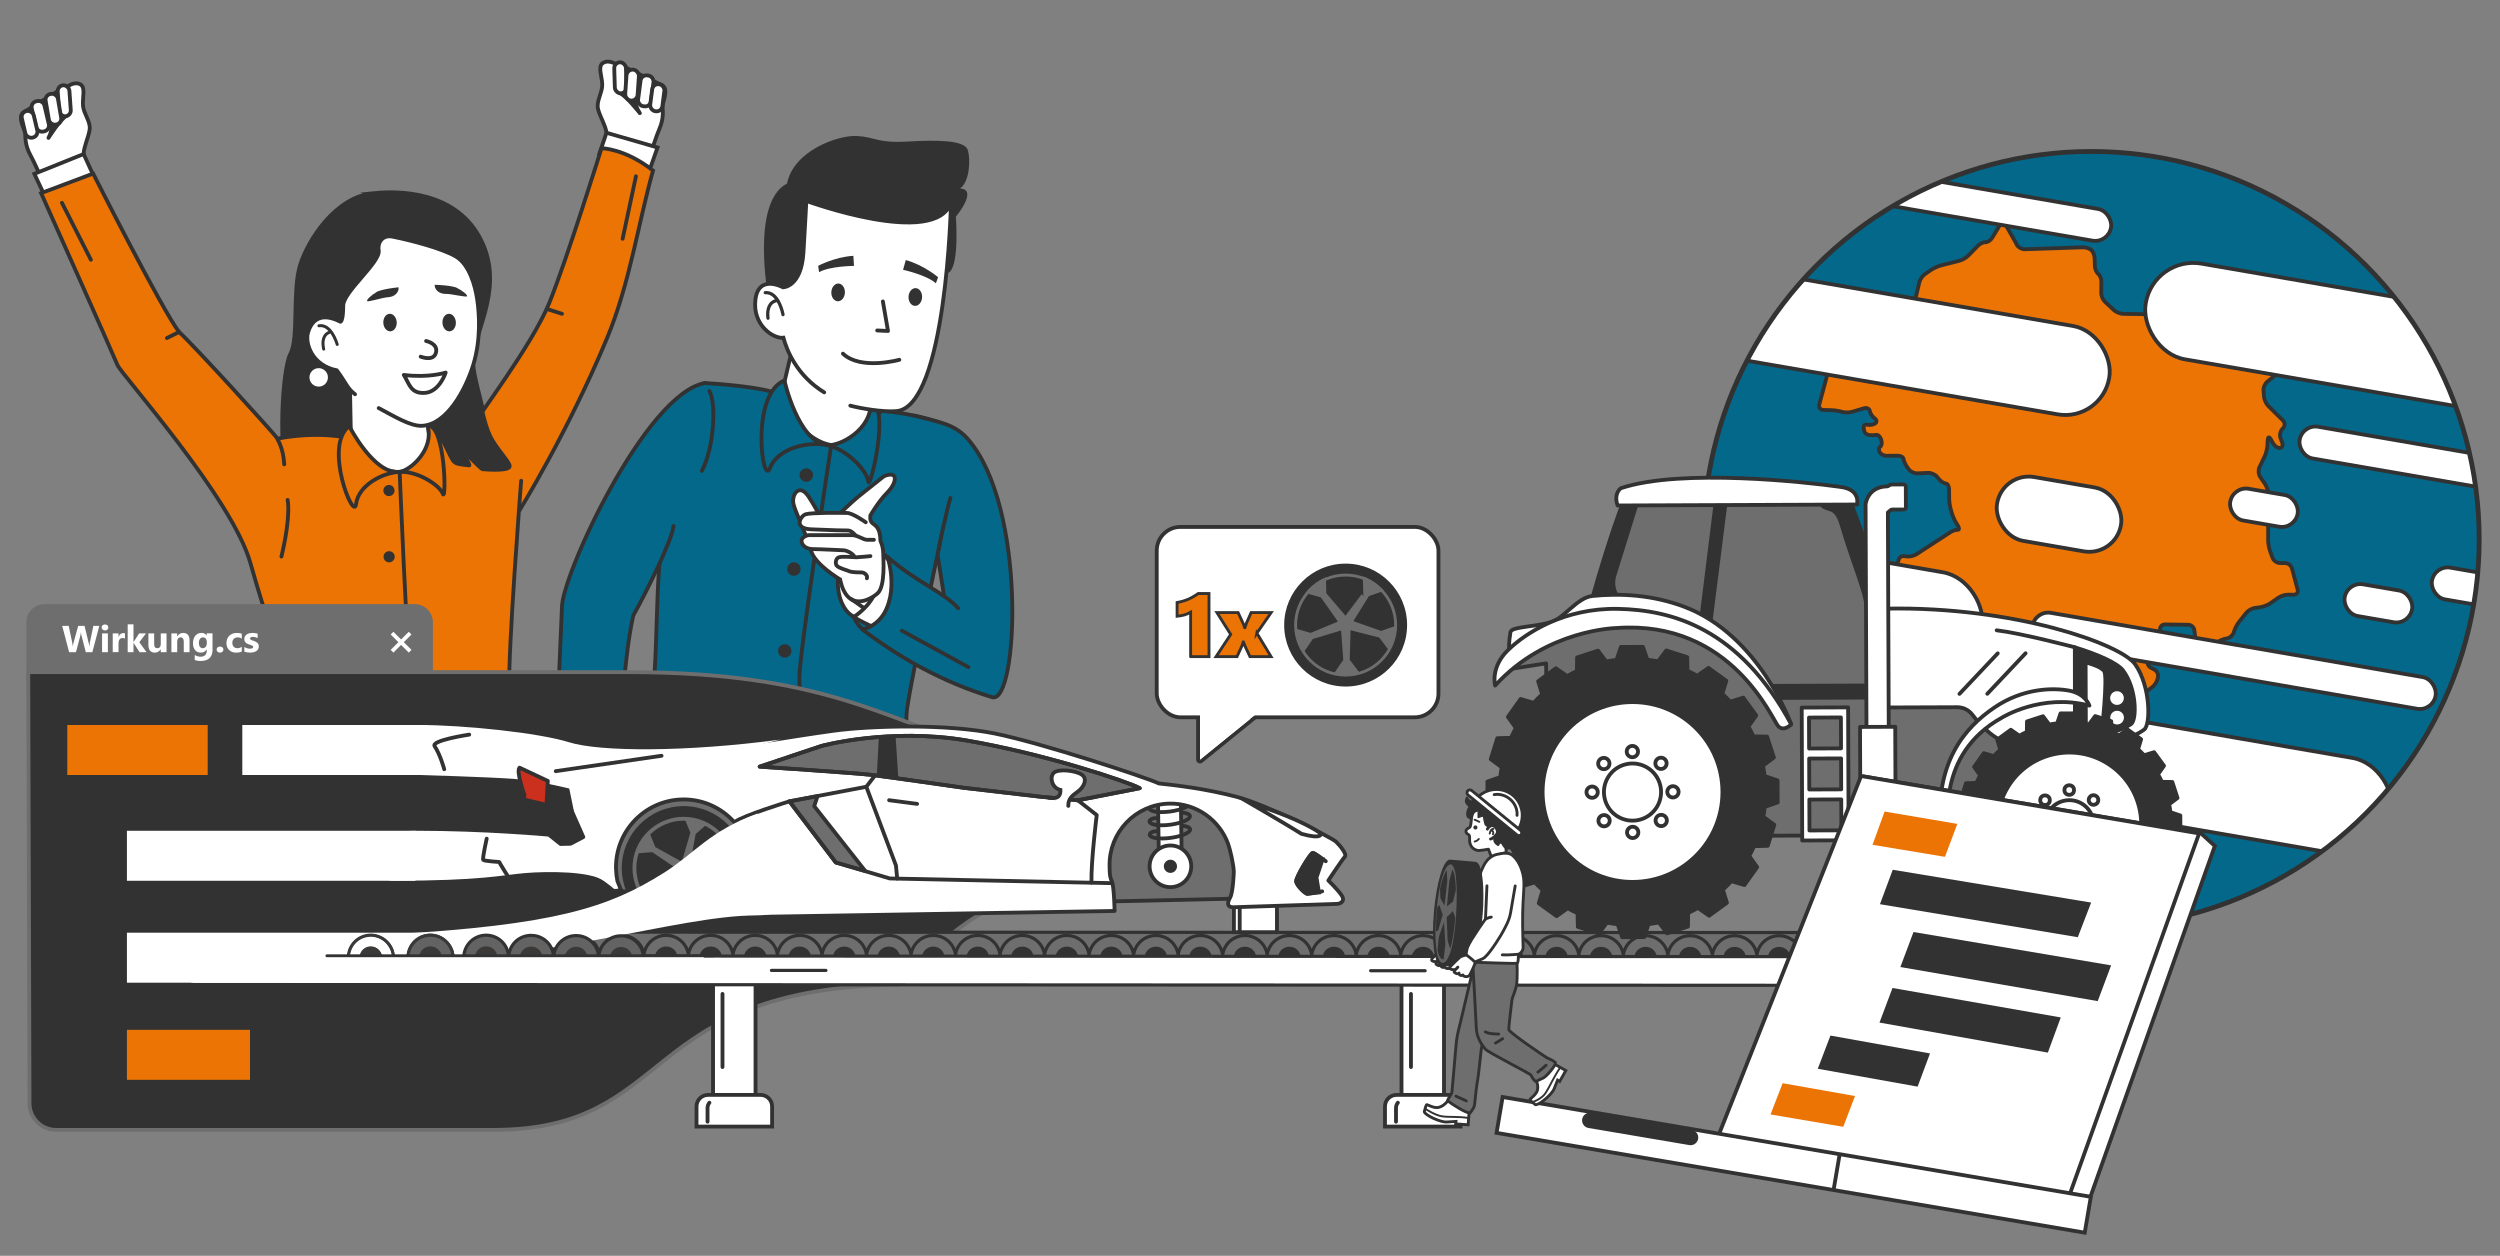 <?xml version="1.0" encoding="UTF-8"?><svg id="uuid-75524b3a-ad4c-4603-b35c-73329fb5cd56" xmlns="http://www.w3.org/2000/svg" width="1300" height="653" xmlns:xlink="http://www.w3.org/1999/xlink" viewBox="0 0 1300 653"><rect x="0" y="0" width="1300" height="653" fill="#808080" stroke="none"/><defs><style>.uuid-8dcd0b02-21a1-4d40-9cce-4f4db7e4a117,.uuid-8302951e-b520-4dab-a632-6fdd5488ef21,.uuid-62b055e1-e4a0-4737-b8ac-31200623a11b,.uuid-870bbf7c-433f-4fc5-8995-3c85d6e24e61,.uuid-1d4be763-2082-4297-9a23-43d8c6340ddb,.uuid-c11afaa4-db82-4723-b236-9508d189ff06,.uuid-598808a5-2400-43f2-88dd-27c9ec1ee041,.uuid-f9edfe87-a565-462e-9524-346b39f2dfc9,.uuid-d23d9725-fa99-498a-87c1-a744496dc817,.uuid-3a445f94-448b-4af4-a7cc-fcf4efcb52fe,.uuid-9a5dd4b4-0ecc-41a8-82e4-ea2cb75bb686,.uuid-c2f21372-1d2d-4624-bd4d-1cd5a94c3756,.uuid-d0343352-f846-4023-9316-4285c01ec242,.uuid-e4c17fd3-f7bb-4cec-9f8d-1abd34c60ca1,.uuid-fdc34bde-0055-4c97-9a74-1f5dd16dea8a,.uuid-eb80a155-8a30-47e5-bbd1-550d87ecaa63,.uuid-43372ad2-d993-47bc-9350-c796cef321cb,.uuid-15397ce7-6d6c-4508-b9bf-baa4b6cf925a,.uuid-af56403f-c611-4cea-8404-f04bf73f1eae,.uuid-bfa3de62-07de-4a44-b196-e8fe273039ef,.uuid-2062f534-2271-4004-a63d-f607e1b0ffe3,.uuid-cad68bd6-d795-4b21-8e82-f844500fa464,.uuid-be64b4f2-02b6-47ba-96a6-5b97a77a0613,.uuid-f6b78855-7c11-4934-afeb-ab8dcd826503,.uuid-676eee4e-98be-4e60-ad36-129574db1800,.uuid-70e3bc3a-3d22-483f-aed0-5e16a67088ac,.uuid-8c09e947-8fbc-4446-b719-765933787442,.uuid-8d20f4ae-9aef-416c-a020-133cb373b4af,.uuid-e49719d7-b7ee-49e8-a207-37536adfdd58,.uuid-025d330e-0f75-4220-85d9-0dd0f2c4e81d,.uuid-b4e79254-f330-409f-b89f-7c9e58fe7343,.uuid-85ae3b83-a699-477e-ad1d-816114f5ff33,.uuid-244f46c1-13c8-4d25-9804-1ae9837b7297,.uuid-a49a1a10-921f-405e-9f29-e34a47f87068,.uuid-444488bf-75cb-4fe9-964e-e1455c4b6bef,.uuid-3ffbfda8-74dc-4b5b-bc5a-3af08d7b8556,.uuid-df6d69a6-2389-4d9c-81ea-8959a3ecb2ca,.uuid-d781d8e0-24a2-4cde-8e01-0062f2c6ed03,.uuid-11acebab-92a6-4b7d-9127-ee15db21d6c5,.uuid-4d2af34a-9896-4e00-9d26-1fdbbd8b573f,.uuid-c79d055c-359b-48ef-98c9-8f59a6736301,.uuid-e88d4119-ce35-487c-939b-81c5f4a3c4fb,.uuid-28c25b6b-3ae4-4a3c-9706-2d55e92b1de7{stroke-linecap:round;}.uuid-8dcd0b02-21a1-4d40-9cce-4f4db7e4a117,.uuid-8302951e-b520-4dab-a632-6fdd5488ef21,.uuid-0269c486-6161-4048-8bc2-a54cd03d0e44,.uuid-c11afaa4-db82-4723-b236-9508d189ff06,.uuid-598808a5-2400-43f2-88dd-27c9ec1ee041,.uuid-f9edfe87-a565-462e-9524-346b39f2dfc9,.uuid-d23d9725-fa99-498a-87c1-a744496dc817,.uuid-9a5dd4b4-0ecc-41a8-82e4-ea2cb75bb686,.uuid-d0343352-f846-4023-9316-4285c01ec242,.uuid-fdc34bde-0055-4c97-9a74-1f5dd16dea8a,.uuid-eb80a155-8a30-47e5-bbd1-550d87ecaa63,.uuid-43372ad2-d993-47bc-9350-c796cef321cb,.uuid-15397ce7-6d6c-4508-b9bf-baa4b6cf925a,.uuid-cce37ea0-671a-4864-8c70-59ab0578cb91,.uuid-af56403f-c611-4cea-8404-f04bf73f1eae,.uuid-bfa3de62-07de-4a44-b196-e8fe273039ef,.uuid-2062f534-2271-4004-a63d-f607e1b0ffe3,.uuid-cad68bd6-d795-4b21-8e82-f844500fa464,.uuid-be64b4f2-02b6-47ba-96a6-5b97a77a0613,.uuid-f6b78855-7c11-4934-afeb-ab8dcd826503,.uuid-676eee4e-98be-4e60-ad36-129574db1800,.uuid-70e3bc3a-3d22-483f-aed0-5e16a67088ac,.uuid-8c09e947-8fbc-4446-b719-765933787442,.uuid-1a9ed893-7184-4e7e-96b4-334b432f04d6,.uuid-02d9a5fd-a02d-4e1d-b878-b46aed6f5afc,.uuid-e49719d7-b7ee-49e8-a207-37536adfdd58,.uuid-0e20997a-7768-4fe5-b29c-0cfc72428576,.uuid-426ffc33-e371-4e13-8eaf-df7f9b36c3c7,.uuid-24100a9c-4275-4e8c-8c55-cea2c4c04a8c,.uuid-85ae3b83-a699-477e-ad1d-816114f5ff33,.uuid-244f46c1-13c8-4d25-9804-1ae9837b7297,.uuid-a49a1a10-921f-405e-9f29-e34a47f87068,.uuid-444488bf-75cb-4fe9-964e-e1455c4b6bef,.uuid-00c32f4e-8d60-4fd6-98ed-728d963f661a,.uuid-5621590a-5dc5-45fc-9813-5fe72d12ec51,.uuid-3ffbfda8-74dc-4b5b-bc5a-3af08d7b8556,.uuid-df6d69a6-2389-4d9c-81ea-8959a3ecb2ca,.uuid-d781d8e0-24a2-4cde-8e01-0062f2c6ed03,.uuid-f55921b0-97de-4a49-b384-bbe933d6bb08,.uuid-fc1f5539-120b-413b-b2a2-f2c064d365bd,.uuid-11acebab-92a6-4b7d-9127-ee15db21d6c5,.uuid-28c25b6b-3ae4-4a3c-9706-2d55e92b1de7{stroke:#323232;}.uuid-8dcd0b02-21a1-4d40-9cce-4f4db7e4a117,.uuid-8302951e-b520-4dab-a632-6fdd5488ef21,.uuid-0269c486-6161-4048-8bc2-a54cd03d0e44,.uuid-598808a5-2400-43f2-88dd-27c9ec1ee041,.uuid-32dfba28-07a8-4ad9-8e50-b19d8cab3d39,.uuid-43372ad2-d993-47bc-9350-c796cef321cb,.uuid-bfa3de62-07de-4a44-b196-e8fe273039ef,.uuid-f6cf1acc-c0d5-4180-b2bc-9f4787e3e7ba,.uuid-f6b78855-7c11-4934-afeb-ab8dcd826503,.uuid-8c09e947-8fbc-4446-b719-765933787442,.uuid-1a9ed893-7184-4e7e-96b4-334b432f04d6,.uuid-02d9a5fd-a02d-4e1d-b878-b46aed6f5afc,.uuid-0e20997a-7768-4fe5-b29c-0cfc72428576,.uuid-24100a9c-4275-4e8c-8c55-cea2c4c04a8c,.uuid-244f46c1-13c8-4d25-9804-1ae9837b7297,.uuid-a49a1a10-921f-405e-9f29-e34a47f87068,.uuid-5621590a-5dc5-45fc-9813-5fe72d12ec51,.uuid-d781d8e0-24a2-4cde-8e01-0062f2c6ed03,.uuid-5e3cf40c-bb02-478d-8d59-30e24e60fd0c,.uuid-f55921b0-97de-4a49-b384-bbe933d6bb08,.uuid-fc1f5539-120b-413b-b2a2-f2c064d365bd,.uuid-11acebab-92a6-4b7d-9127-ee15db21d6c5,.uuid-e88d4119-ce35-487c-939b-81c5f4a3c4fb{stroke-width:2px;}.uuid-8dcd0b02-21a1-4d40-9cce-4f4db7e4a117,.uuid-62b055e1-e4a0-4737-b8ac-31200623a11b,.uuid-870bbf7c-433f-4fc5-8995-3c85d6e24e61,.uuid-0269c486-6161-4048-8bc2-a54cd03d0e44,.uuid-1d4be763-2082-4297-9a23-43d8c6340ddb,.uuid-c11afaa4-db82-4723-b236-9508d189ff06,.uuid-f9edfe87-a565-462e-9524-346b39f2dfc9,.uuid-d23d9725-fa99-498a-87c1-a744496dc817,.uuid-3a445f94-448b-4af4-a7cc-fcf4efcb52fe,.uuid-c2f21372-1d2d-4624-bd4d-1cd5a94c3756,.uuid-32dfba28-07a8-4ad9-8e50-b19d8cab3d39,.uuid-d0343352-f846-4023-9316-4285c01ec242,.uuid-e4c17fd3-f7bb-4cec-9f8d-1abd34c60ca1,.uuid-eb80a155-8a30-47e5-bbd1-550d87ecaa63,.uuid-cce37ea0-671a-4864-8c70-59ab0578cb91,.uuid-af56403f-c611-4cea-8404-f04bf73f1eae,.uuid-bfa3de62-07de-4a44-b196-e8fe273039ef,.uuid-2062f534-2271-4004-a63d-f607e1b0ffe3,.uuid-cad68bd6-d795-4b21-8e82-f844500fa464,.uuid-f6cf1acc-c0d5-4180-b2bc-9f4787e3e7ba,.uuid-be64b4f2-02b6-47ba-96a6-5b97a77a0613,.uuid-70e3bc3a-3d22-483f-aed0-5e16a67088ac,.uuid-8c09e947-8fbc-4446-b719-765933787442,.uuid-1a9ed893-7184-4e7e-96b4-334b432f04d6,.uuid-8d20f4ae-9aef-416c-a020-133cb373b4af,.uuid-0e20997a-7768-4fe5-b29c-0cfc72428576,.uuid-426ffc33-e371-4e13-8eaf-df7f9b36c3c7,.uuid-025d330e-0f75-4220-85d9-0dd0f2c4e81d,.uuid-b4e79254-f330-409f-b89f-7c9e58fe7343,.uuid-244f46c1-13c8-4d25-9804-1ae9837b7297,.uuid-444488bf-75cb-4fe9-964e-e1455c4b6bef,.uuid-00c32f4e-8d60-4fd6-98ed-728d963f661a,.uuid-5621590a-5dc5-45fc-9813-5fe72d12ec51,.uuid-3ffbfda8-74dc-4b5b-bc5a-3af08d7b8556,.uuid-df6d69a6-2389-4d9c-81ea-8959a3ecb2ca,.uuid-d781d8e0-24a2-4cde-8e01-0062f2c6ed03,.uuid-5e3cf40c-bb02-478d-8d59-30e24e60fd0c,.uuid-fc1f5539-120b-413b-b2a2-f2c064d365bd,.uuid-4d2af34a-9896-4e00-9d26-1fdbbd8b573f,.uuid-c79d055c-359b-48ef-98c9-8f59a6736301,.uuid-e88d4119-ce35-487c-939b-81c5f4a3c4fb{stroke-miterlimit:10;}.uuid-8dcd0b02-21a1-4d40-9cce-4f4db7e4a117,.uuid-598808a5-2400-43f2-88dd-27c9ec1ee041,.uuid-6c8f3dfa-b1a6-414f-8dc9-3fb945ab9cb2,.uuid-15397ce7-6d6c-4508-b9bf-baa4b6cf925a,.uuid-2062f534-2271-4004-a63d-f607e1b0ffe3,.uuid-5e3cf40c-bb02-478d-8d59-30e24e60fd0c,.uuid-28c25b6b-3ae4-4a3c-9706-2d55e92b1de7{fill:#323232;}.uuid-8302951e-b520-4dab-a632-6fdd5488ef21,.uuid-598808a5-2400-43f2-88dd-27c9ec1ee041,.uuid-9a5dd4b4-0ecc-41a8-82e4-ea2cb75bb686,.uuid-fdc34bde-0055-4c97-9a74-1f5dd16dea8a,.uuid-43372ad2-d993-47bc-9350-c796cef321cb,.uuid-15397ce7-6d6c-4508-b9bf-baa4b6cf925a,.uuid-f6b78855-7c11-4934-afeb-ab8dcd826503,.uuid-676eee4e-98be-4e60-ad36-129574db1800,.uuid-02d9a5fd-a02d-4e1d-b878-b46aed6f5afc,.uuid-e49719d7-b7ee-49e8-a207-37536adfdd58,.uuid-24100a9c-4275-4e8c-8c55-cea2c4c04a8c,.uuid-85ae3b83-a699-477e-ad1d-816114f5ff33,.uuid-a49a1a10-921f-405e-9f29-e34a47f87068,.uuid-f55921b0-97de-4a49-b384-bbe933d6bb08,.uuid-11acebab-92a6-4b7d-9127-ee15db21d6c5,.uuid-28c25b6b-3ae4-4a3c-9706-2d55e92b1de7{stroke-linejoin:round;}.uuid-8302951e-b520-4dab-a632-6fdd5488ef21,.uuid-32dfba28-07a8-4ad9-8e50-b19d8cab3d39,.uuid-fdc34bde-0055-4c97-9a74-1f5dd16dea8a,.uuid-426ffc33-e371-4e13-8eaf-df7f9b36c3c7,.uuid-5621590a-5dc5-45fc-9813-5fe72d12ec51{fill:#6e6e6e;}.uuid-62b055e1-e4a0-4737-b8ac-31200623a11b,.uuid-870bbf7c-433f-4fc5-8995-3c85d6e24e61,.uuid-1d4be763-2082-4297-9a23-43d8c6340ddb,.uuid-c11afaa4-db82-4723-b236-9508d189ff06,.uuid-f9edfe87-a565-462e-9524-346b39f2dfc9,.uuid-d23d9725-fa99-498a-87c1-a744496dc817,.uuid-3a445f94-448b-4af4-a7cc-fcf4efcb52fe,.uuid-c2f21372-1d2d-4624-bd4d-1cd5a94c3756,.uuid-d0343352-f846-4023-9316-4285c01ec242,.uuid-e4c17fd3-f7bb-4cec-9f8d-1abd34c60ca1,.uuid-eb80a155-8a30-47e5-bbd1-550d87ecaa63,.uuid-43372ad2-d993-47bc-9350-c796cef321cb,.uuid-af56403f-c611-4cea-8404-f04bf73f1eae,.uuid-cad68bd6-d795-4b21-8e82-f844500fa464,.uuid-f6cf1acc-c0d5-4180-b2bc-9f4787e3e7ba,.uuid-be64b4f2-02b6-47ba-96a6-5b97a77a0613,.uuid-676eee4e-98be-4e60-ad36-129574db1800,.uuid-70e3bc3a-3d22-483f-aed0-5e16a67088ac,.uuid-8d20f4ae-9aef-416c-a020-133cb373b4af,.uuid-025d330e-0f75-4220-85d9-0dd0f2c4e81d,.uuid-b4e79254-f330-409f-b89f-7c9e58fe7343,.uuid-85ae3b83-a699-477e-ad1d-816114f5ff33,.uuid-444488bf-75cb-4fe9-964e-e1455c4b6bef,.uuid-3ffbfda8-74dc-4b5b-bc5a-3af08d7b8556,.uuid-df6d69a6-2389-4d9c-81ea-8959a3ecb2ca,.uuid-d781d8e0-24a2-4cde-8e01-0062f2c6ed03,.uuid-fc1f5539-120b-413b-b2a2-f2c064d365bd,.uuid-4d2af34a-9896-4e00-9d26-1fdbbd8b573f,.uuid-c79d055c-359b-48ef-98c9-8f59a6736301,.uuid-e88d4119-ce35-487c-939b-81c5f4a3c4fb{fill:none;}.uuid-62b055e1-e4a0-4737-b8ac-31200623a11b,.uuid-f9edfe87-a565-462e-9524-346b39f2dfc9,.uuid-8d20f4ae-9aef-416c-a020-133cb373b4af,.uuid-444488bf-75cb-4fe9-964e-e1455c4b6bef{stroke-width:11.6px;}.uuid-62b055e1-e4a0-4737-b8ac-31200623a11b,.uuid-c2f21372-1d2d-4624-bd4d-1cd5a94c3756,.uuid-8d20f4ae-9aef-416c-a020-133cb373b4af{stroke:#3a3938;}.uuid-62b055e1-e4a0-4737-b8ac-31200623a11b,.uuid-df6d69a6-2389-4d9c-81ea-8959a3ecb2ca,.uuid-4d2af34a-9896-4e00-9d26-1fdbbd8b573f{stroke-dasharray:0 0 .17 23.24;}.uuid-870bbf7c-433f-4fc5-8995-3c85d6e24e61{stroke-width:13.26px;}.uuid-870bbf7c-433f-4fc5-8995-3c85d6e24e61,.uuid-f6cf1acc-c0d5-4180-b2bc-9f4787e3e7ba,.uuid-c79d055c-359b-48ef-98c9-8f59a6736301{stroke:#fff;}.uuid-0269c486-6161-4048-8bc2-a54cd03d0e44,.uuid-c2cb979d-c2f3-4608-b60c-74b4010eda38,.uuid-02d9a5fd-a02d-4e1d-b878-b46aed6f5afc,.uuid-244f46c1-13c8-4d25-9804-1ae9837b7297,.uuid-11acebab-92a6-4b7d-9127-ee15db21d6c5{fill:#03688a;}.uuid-0712ceca-c1de-4eef-8de7-aae1afddf95c,.uuid-9a5dd4b4-0ecc-41a8-82e4-ea2cb75bb686,.uuid-cce37ea0-671a-4864-8c70-59ab0578cb91,.uuid-f6b78855-7c11-4934-afeb-ab8dcd826503,.uuid-8c09e947-8fbc-4446-b719-765933787442,.uuid-e49719d7-b7ee-49e8-a207-37536adfdd58,.uuid-0e20997a-7768-4fe5-b29c-0cfc72428576,.uuid-f55921b0-97de-4a49-b384-bbe933d6bb08{fill:#fff;}.uuid-1d4be763-2082-4297-9a23-43d8c6340ddb,.uuid-c11afaa4-db82-4723-b236-9508d189ff06,.uuid-444488bf-75cb-4fe9-964e-e1455c4b6bef{stroke-dasharray:0 0 .16 22.99;}.uuid-1d4be763-2082-4297-9a23-43d8c6340ddb,.uuid-3a445f94-448b-4af4-a7cc-fcf4efcb52fe,.uuid-e4c17fd3-f7bb-4cec-9f8d-1abd34c60ca1,.uuid-4d2af34a-9896-4e00-9d26-1fdbbd8b573f,.uuid-c79d055c-359b-48ef-98c9-8f59a6736301{stroke-width:21.55px;}.uuid-1d4be763-2082-4297-9a23-43d8c6340ddb,.uuid-32dfba28-07a8-4ad9-8e50-b19d8cab3d39,.uuid-e4c17fd3-f7bb-4cec-9f8d-1abd34c60ca1,.uuid-025d330e-0f75-4220-85d9-0dd0f2c4e81d,.uuid-b4e79254-f330-409f-b89f-7c9e58fe7343,.uuid-5e3cf40c-bb02-478d-8d59-30e24e60fd0c,.uuid-e88d4119-ce35-487c-939b-81c5f4a3c4fb{stroke:#6e6e6e;}.uuid-c11afaa4-db82-4723-b236-9508d189ff06,.uuid-c2f21372-1d2d-4624-bd4d-1cd5a94c3756,.uuid-025d330e-0f75-4220-85d9-0dd0f2c4e81d,.uuid-3ffbfda8-74dc-4b5b-bc5a-3af08d7b8556,.uuid-df6d69a6-2389-4d9c-81ea-8959a3ecb2ca{stroke-width:24.87px;}.uuid-7f64aaf1-80ef-4850-8631-dd29a6ae9176,.uuid-bfa3de62-07de-4a44-b196-e8fe273039ef,.uuid-1a9ed893-7184-4e7e-96b4-334b432f04d6,.uuid-24100a9c-4275-4e8c-8c55-cea2c4c04a8c,.uuid-00c32f4e-8d60-4fd6-98ed-728d963f661a{fill:#ec7405;}.uuid-3a445f94-448b-4af4-a7cc-fcf4efcb52fe,.uuid-4d2af34a-9896-4e00-9d26-1fdbbd8b573f{stroke:#646363;}.uuid-d0343352-f846-4023-9316-4285c01ec242{stroke-width:8px;}.uuid-fdc34bde-0055-4c97-9a74-1f5dd16dea8a,.uuid-cce37ea0-671a-4864-8c70-59ab0578cb91,.uuid-2062f534-2271-4004-a63d-f607e1b0ffe3,.uuid-cad68bd6-d795-4b21-8e82-f844500fa464,.uuid-e49719d7-b7ee-49e8-a207-37536adfdd58,.uuid-426ffc33-e371-4e13-8eaf-df7f9b36c3c7,.uuid-85ae3b83-a699-477e-ad1d-816114f5ff33,.uuid-00c32f4e-8d60-4fd6-98ed-728d963f661a{stroke-width:1.5px;}.uuid-eb80a155-8a30-47e5-bbd1-550d87ecaa63{stroke-width:16.58px;}.uuid-15397ce7-6d6c-4508-b9bf-baa4b6cf925a{stroke-width:.64px;}.uuid-af56403f-c611-4cea-8404-f04bf73f1eae{stroke-dasharray:0 0 28.33 283.26;}.uuid-af56403f-c611-4cea-8404-f04bf73f1eae,.uuid-70e3bc3a-3d22-483f-aed0-5e16a67088ac{stroke-width:1.66px;}.uuid-89c3b13b-af97-47d7-b766-f6f678932561{clip-path:url(#uuid-d62c3909-cfa9-4808-8a52-94ceb4485e9e);}.uuid-be64b4f2-02b6-47ba-96a6-5b97a77a0613{stroke-width:28.18px;}.uuid-3e553b78-15e4-4551-82e4-6539b4319912{fill:#646363;}.uuid-b4e79254-f330-409f-b89f-7c9e58fe7343{stroke-width:1.52px;}.uuid-a49a1a10-921f-405e-9f29-e34a47f87068{fill:#cb2f1d;}.uuid-28c25b6b-3ae4-4a3c-9706-2d55e92b1de7{stroke-width:.83px;}</style><clipPath id="uuid-d62c3909-cfa9-4808-8a52-94ceb4485e9e"><circle class="uuid-fc1f5539-120b-413b-b2a2-f2c064d365bd" cx="1087.46" cy="280.48" r="201.48"/></clipPath></defs><g><g><polygon class="uuid-0e20997a-7768-4fe5-b29c-0cfc72428576" points="406.87 203 414.94 168.91 457.3 177.63 451.71 220.11 429.51 253.91 400.89 227 406.87 203"/><path class="uuid-c2cb979d-c2f3-4608-b60c-74b4010eda38" d="M487.21,285.86c-2.05-14.34-4.01-26.38-1.84-41.5l22.1-.55-.06,86.99-17.44-22.81-2.77-22.13Z"/><path class="uuid-244f46c1-13c8-4d25-9804-1ae9837b7297" d="M490.89,309.83c-2.02-14.12-6.71-38.79-7.38-55.33"/><g><path class="uuid-c2cb979d-c2f3-4608-b60c-74b4010eda38" d="M336.83,422.61s108.78,9.2,143.52,10.95c-4.95-25.08-9.55-62.44-9.55-62.44l29.82-144.67-65.93,12.81-85.31,157.53-12.55,25.81Z"/><path class="uuid-d781d8e0-24a2-4cde-8e01-0062f2c6ed03" d="M480.78,438.16s-11.85-50.57-9.05-69.92,20.74-103.45,20.74-103.45"/><path class="uuid-11acebab-92a6-4b7d-9127-ee15db21d6c5" d="M500.23,226.4c-11.04-10.58-42.06-12.78-42.06-12.78,0,0-13.61,19.58-25.92,17.8-12.31-1.78-24.3-17.34-25.09-25.18,0,0-2.4-4.63-40.76-7.07-29.84,13.16-9.19,27.11-16.93,55.76-10.46,38.71-6.03,67.93-10.46,112.07-2.71,26.98-.84,35.94-4.49,59.32"/><path class="uuid-fc1f5539-120b-413b-b2a2-f2c064d365bd" d="M432.25,231.42s-16.53,108.06-16.55,120.63c-.02,12.57,1.26,58.63,1.26,58.63"/><circle class="uuid-6c8f3dfa-b1a6-414f-8dc9-3fb945ab9cb2" cx="408.09" cy="338.5" r="3.5"/><circle class="uuid-6c8f3dfa-b1a6-414f-8dc9-3fb945ab9cb2" cx="412.83" cy="295.91" r="3.5"/><circle class="uuid-6c8f3dfa-b1a6-414f-8dc9-3fb945ab9cb2" cx="419.28" cy="247.04" r="3.5"/><circle class="uuid-6c8f3dfa-b1a6-414f-8dc9-3fb945ab9cb2" cx="402.87" cy="402.94" r="3.5"/></g><path class="uuid-244f46c1-13c8-4d25-9804-1ae9837b7297" d="M441.76,304.44c-1.11,12.83,3.78,23.73,10.93,24.35,7.14,.62,11.28-7.05,12.39-19.87,1.11-12.83-1.15-20.59-8.3-21.21s-13.91,3.91-15.02,16.74Z"/><path class="uuid-244f46c1-13c8-4d25-9804-1ae9837b7297" d="M350.25,273.51c-.65,7.3-15.33,36.69-20.9,46.45-6.05,25.25-8.03,87.18-8.03,87.18l-33.07,1.34,3.95-92.39c-.49-15.78,43.35-111.48,74.32-116.9"/><path class="uuid-02d9a5fd-a02d-4e1d-b878-b46aed6f5afc" d="M400.33,243.47c-3.89,10.09-10.25-38.4,7.57-45.62,0,0,7.04,31.73,22.12,33.59,6.47,.8,23.4-7.89,22.78-22.53,10.45,2.15-.61,47.06-1.28,41.48s-11.06-16.79-21.51-18.94c-10.45-2.15-25.81,1.95-29.7,12.04Z"/><g><path class="uuid-6c8f3dfa-b1a6-414f-8dc9-3fb945ab9cb2" d="M399.54,154.76s-9.34-49.51,9.71-59.33c3.43-17.23,26.68-25.18,36.18-24.73,9.51,.45,10.54,3.83,26.3,2.91,15.77-.92,29.81-.74,31.48,4.34,1.67,5.08,.87,16.95-4.04,20.06,9.74,.46-2.12,14.67-2.12,14.67,0,0,1.89,23.91-3.18,28.67-5.07,4.76-94.62,14.59-94.62,14.59l.29-1.18Z"/><path class="uuid-8c09e947-8fbc-4446-b719-765933787442" d="M428.6,204.04c-13.96-8.51-19.42-21.59-21.24-28.42-4.8,.73-16.14-6.24-14.55-19.74,1.59-13.5,14.36-6.47,14.36-6.47,0,0,9.53-.03,10.62-18.08,1.09-18.05,1.5-26.85,1.5-26.85,0,0,66.97,24.6,75.23,.93,0,0-2.31,106.15-28.37,108.38-6.99,.6-18.68-1.44-23.99-2.85"/><path class="uuid-6c8f3dfa-b1a6-414f-8dc9-3fb945ab9cb2" d="M443.75,133.02l.33,5.25s-12.63,.07-18.15,3.27c-.34-1.65-.45-3.33-.45-3.33,0,0,8.54-4.58,18.27-5.19Z"/><path class="uuid-6c8f3dfa-b1a6-414f-8dc9-3fb945ab9cb2" d="M471.01,135.23l-1.42,5.06s12.34,2.72,17.06,7.01c.68-1.54,1.14-3.17,1.14-3.17,0,0-7.38-6.27-16.78-8.91Z"/><ellipse class="uuid-6c8f3dfa-b1a6-414f-8dc9-3fb945ab9cb2" cx="475.97" cy="154.45" rx="4.62" ry="3.53" transform="translate(299.26 622.61) rotate(-87.3)"/><ellipse class="uuid-6c8f3dfa-b1a6-414f-8dc9-3fb945ab9cb2" cx="435.83" cy="152.05" rx="4.62" ry="3.53" transform="translate(263.41 580.23) rotate(-87.3)"/><path class="uuid-f6b78855-7c11-4934-afeb-ab8dcd826503" d="M467.65,187.09s-20.05,5.61-29.33-3.19"/><path class="uuid-6c8f3dfa-b1a6-414f-8dc9-3fb945ab9cb2" d="M408,163.47c-.09-.52-2.31-12.69-10.13-12.13-.47,.03-.82,.44-.78,.9,.03,.47,.44,.82,.9,.78,2.11-.14,3.74,1.01,4.97,2.61-1.26,.4-2.28,1.13-3.05,2.17-2.21,3.03-1.41,7.63-1.38,7.82,.07,.39,.41,.68,.79,.69,.06,0,.13,0,.19-.01,.46-.08,.76-.52,.68-.98,0-.04-.71-4.08,1.08-6.52,.64-.88,1.54-1.42,2.69-1.67,1.7,3,2.36,6.56,2.37,6.62,.07,.4,.4,.68,.79,.7,.06,0,.12,0,.19-.01,.46-.08,.77-.52,.69-.98Z"/><polyline class="uuid-43372ad2-d993-47bc-9350-c796cef321cb" points="459.1 156.75 461.76 172.11 456.14 171.84"/></g><ellipse class="uuid-8c09e947-8fbc-4446-b719-765933787442" cx="448.75" cy="301.14" rx="20.44" ry="12.99" transform="translate(110.07 722.28) rotate(-85.06)"/><g><path class="uuid-f6b78855-7c11-4934-afeb-ab8dcd826503" d="M457.32,327.54s-7-2.96-13.45-6.65c16.6-11.07,15.95-28.84,11.07-35.04-4.88-6.2,13.34,10.97,13.34,10.97l-10.96,30.71Z"/><path class="uuid-11acebab-92a6-4b7d-9127-ee15db21d6c5" d="M475.38,216.13c12.74,3.33,20.79,4.24,27.62,11.87,31.35,35.04,26.41,138.63,12.92,134.54-25.55-7.74-48.08-20.43-67.45-35.19,17.52-4.61,16.6-27.66,12.91-37.81,14.75,12.91,29.51,18.44,36.89,26.74"/><line class="uuid-244f46c1-13c8-4d25-9804-1ae9837b7297" x1="469" y1="327.98" x2="503.62" y2="346.95"/></g><g><path class="uuid-8c09e947-8fbc-4446-b719-765933787442" d="M436.84,301.32s-13.35-7.89-15.17-15.17c-1.82-7.28-8.12-19.66-9.1-24.27-.98-4.61,3.03-10.92,7.89-3.64,4.85,7.28,8.49,15.78,8.49,15.78,0,0,12.74-11.53,14.56-13.35s15.17-12.14,15.78-12.74,4.25-1.82,5.46-.61c1.21,1.21,.61,4.85-3.64,9.1-4.25,4.25-8.49,11.53-8.49,11.53,0,0-.61,3.03,1.21,4.25s3.03,2.43,3.64,5.46c.61,3.03,0,3.03,.61,4.25s1.21,3.64,1.21,6.07,1.21,16.99-3.03,20.63c-4.25,3.64-15.78,9.71-19.42-7.28Z"/><path class="uuid-8c09e947-8fbc-4446-b719-765933787442" d="M450.18,271.59s-6.68-4.78-9.71-4.85c-3.03-.07-18.74-.24-21.51,.68s-6.46,7.38,2.7,7.82c10.93,.52,17.6,.61,19.42,.61s4.25,3.03,4.25,3.03"/><path class="uuid-8c09e947-8fbc-4446-b719-765933787442" d="M454.43,280.69h-3.64c-1.82,0-4.85-2.43-7.89-2.43h-21.84c-1.82,0-4.25,1.21-4.25,3.03s1.82,4.25,6.07,4.25,14.56,.61,15.78,.61,4.25,1.21,5.46,3.03"/><path class="uuid-8c09e947-8fbc-4446-b719-765933787442" d="M452.61,289.18s-6.07,.61-7.28,.61-7.28-.61-9.1,0-1.89,3.37-1.21,4.25c1.12,1.45,5.46,2.43,6.67,3.03s6.07,.61,6.67,.61,3.03,1.21,2.43,3.03"/></g><path class="uuid-d781d8e0-24a2-4cde-8e01-0062f2c6ed03" d="M368.88,203.3c3.82,6.73,2.27,29.95-3.92,41.57"/></g><path class="uuid-11acebab-92a6-4b7d-9127-ee15db21d6c5" d="M488.13,285.86c.03-1.41,4.87-23.56,6.11-26.91"/></g><g><path class="uuid-0712ceca-c1de-4eef-8de7-aae1afddf95c" d="M624,396c-.15,0-.29-.03-.43-.1-.35-.17-.57-.52-.57-.9v-30c0-.55,.45-1,1-1h37c.42,0,.8,.27,.94,.67s.02,.84-.31,1.11l-37,30c-.18,.15-.41,.22-.63,.22Z"/><path class="uuid-6c8f3dfa-b1a6-414f-8dc9-3fb945ab9cb2" d="M661,365h0m0,0l-37,30v-30h37m0-2h-37c-1.1,0-2,.9-2,2v30c0,.77,.44,1.47,1.14,1.81,.27,.13,.57,.19,.86,.19,.45,0,.9-.15,1.26-.45l36.96-29.97c.48-.37,.78-.94,.78-1.59,0-1.1-.89-2-2-2h0Zm0,4h0Z"/></g><g><path class="uuid-8dcd0b02-21a1-4d40-9cce-4f4db7e4a117" d="M193.85,100.49c19.47-2.05,46.56,1.54,57.39,26.64s-6.26,47.52-5.23,61.87,12.28,38.14,3,45c-9.28,6.86-23.33,16.92-54,12-30.67-4.92-39.59,15.55-45,3-5.41-12.55-3.41-56.78,1-65s.9-32.68,5-46c4.1-13.32,18.38-35.46,37.85-37.51Z"/><g><path class="uuid-0e20997a-7768-4fe5-b29c-0cfc72428576" d="M21.35,92.35s-3.79-8.56-5.29-11.21c-3.4-6-2.72-10.25-2.99-11.93-.39-2.38-4.86-9.58,.2-11.42s14.84-4.16,19.05-10.02c2.26-3.15,6.34-5.52,9.36-3.95,3.02,1.57,1.1,6.72,1.48,11.14,.38,4.42,4.12,8.29,3.44,12.54s-3.04,8.78-3.11,12.58-22.14,12.25-22.14,12.25Z"/><polygon class="uuid-0e20997a-7768-4fe5-b29c-0cfc72428576" points="22.73 100.75 17.85 90.4 43.49 80.1 48.33 90.69 22.73 100.75"/><path class="uuid-598808a5-2400-43f2-88dd-27c9ec1ee041" d="M25.21,71.71s6.09-9.76,9.49-11.56c3.4-1.8-3.27-13.61-3.27-13.61l-18.16,11.26,3.61,11.48,8.63-4.85s2.85,1.24-.3,7.28Z"/><rect class="uuid-0e20997a-7768-4fe5-b29c-0cfc72428576" x="30.38" y="44.32" width="6.08" height="16.15" rx="3.04" ry="3.04" transform="translate(70.45 102.31) rotate(175.95)"/><rect class="uuid-0e20997a-7768-4fe5-b29c-0cfc72428576" x="24.53" y="48.73" width="6.47" height="16.15" rx="3.04" ry="3.04" transform="translate(64.72 108.11) rotate(170.29)"/><rect class="uuid-0e20997a-7768-4fe5-b29c-0cfc72428576" x="17.58" y="52.4" width="6.76" height="16.15" rx="3.04" ry="3.04" transform="translate(55.19 114.56) rotate(166.78)"/><rect class="uuid-0e20997a-7768-4fe5-b29c-0cfc72428576" x="12.19" y="57.57" width="6.37" height="14.15" rx="3.04" ry="3.04" transform="translate(45.12 124.07) rotate(166.78)"/></g><g><path class="uuid-0e20997a-7768-4fe5-b29c-0cfc72428576" d="M338.64,79s2.9-8.9,4.13-11.68c2.78-6.31,1.67-10.47,1.77-12.17,.15-2.4,3.87-10.02-1.35-11.34s-15.18-2.64-19.97-8.05c-2.57-2.91-6.86-4.86-9.71-2.99-2.84,1.87-.42,6.8-.35,11.23,.07,4.44-3.26,8.67-2.15,12.83s3.91,8.43,4.36,12.21c.45,3.78,23.26,9.96,23.26,9.96Z"/><polygon class="uuid-0e20997a-7768-4fe5-b29c-0cfc72428576" points="338.11 87.49 341.92 76.7 315.38 69.04 311.63 80.06 338.11 87.49"/><path class="uuid-598808a5-2400-43f2-88dd-27c9ec1ee041" d="M332.72,58.85s-7.04-9.09-10.6-10.54c-3.56-1.45,1.88-13.87,1.88-13.87l19.2,9.37-2.43,11.79-9.08-3.96s-2.71,1.52,1.03,7.21Z"/><rect class="uuid-0e20997a-7768-4fe5-b29c-0cfc72428576" x="319.56" y="32.39" width="6.08" height="16.15" rx="3.04" ry="3.04" transform="translate(-1.08 9.82) rotate(-1.74)"/><rect class="uuid-0e20997a-7768-4fe5-b29c-0cfc72428576" x="325.43" y="36.21" width="6.47" height="16.15" rx="3.24" ry="3.24" transform="translate(3.8 -22.39) rotate(3.92)"/><rect class="uuid-0e20997a-7768-4fe5-b29c-0cfc72428576" x="332.43" y="39.17" width="6.76" height="16.15" rx="3.04" ry="3.04" transform="translate(8.93 -43.02) rotate(7.43)"/><rect class="uuid-0e20997a-7768-4fe5-b29c-0cfc72428576" x="338.61" y="43.76" width="6.37" height="14.15" rx="3.04" ry="3.04" transform="translate(9.44 -43.77) rotate(7.43)"/></g><polygon class="uuid-0e20997a-7768-4fe5-b29c-0cfc72428576" points="182.59 233.5 182.01 202.69 220.02 200.85 224.55 238.27 213.03 271.94 182.74 255.26 182.59 233.5"/><path class="uuid-1a9ed893-7184-4e7e-96b4-334b432f04d6" d="M269.87,265.85s25.46-41.16,45.75-89.89c11.89-28.57,16.38-60.43,23.96-87.27-14.62-11.54-26.79-11.61-26.79-11.61,0,0-18.42,59.1-27.28,80.72-8.86,21.61-37.2,58.91-39.7,63.81"/><path class="uuid-bfa3de62-07de-4a44-b196-e8fe273039ef" d="M271,250s-6.95,89.72-6.12,106.91c.83,17.18,33.26,104.86,33.26,104.86,1.06,3.76-.47,6.49-4.38,6.48,0,0-26.86-4.96-48.73-3.9-21.87,1.06-46.34,3.28-56.01,7.41-6.21,2.65-12.16,11.72-16.5,14.89-9.33,6.8-12.88,7.06-13.69,5.62-7-12.45-1.65-26.66-2.41-47.12-.77-20.8-4.19-43.26-6.37-67.02-3.58-38.87-10.3-51.17-19.78-85.16-9.47-33.99-67.4-98.51-69.18-103.12-1.79-4.61-39.71-89.42-39.71-89.42l27.06-10.18s36.36,71.83,44.7,82.39c8.19,7.43,48.96,52.38,51.22,55.45,21.72-4.18,37.57-.25,37.57-.25,2.01,6.64,14.97,18.06,25.9,17.54,10.93-.53,19.4-19.73,19.4-19.73,0,0,10.63-6.78,21.57-7.31"/><path class="uuid-fc1f5539-120b-413b-b2a2-f2c064d365bd" d="M207.82,245.37s3.87,96.1,5.96,106.96c2.09,10.86,20.27,124.36,20.27,124.36"/><path class="uuid-24100a9c-4275-4e8c-8c55-cea2c4c04a8c" d="M185.14,262.12c-1.11,9.45-17.13-30.48-3.53-40.54,0,0,12.94,25.5,26.2,23.78,5.69-.74,18.22-11.84,14.49-24.19,9.37-.45,9.78,40.24,7.99,35.63-1.79-4.61-13.1-11.89-22.47-11.44-9.37,.45-21.57,7.31-22.67,16.75Z"/><circle class="uuid-6c8f3dfa-b1a6-414f-8dc9-3fb945ab9cb2" cx="202.25" cy="255.08" r="2.91"/><circle class="uuid-6c8f3dfa-b1a6-414f-8dc9-3fb945ab9cb2" cx="202.35" cy="289.52" r="2.91"/><line class="uuid-d781d8e0-24a2-4cde-8e01-0062f2c6ed03" x1="284.47" y1="160.7" x2="292.23" y2="163.17"/><path class="uuid-d781d8e0-24a2-4cde-8e01-0062f2c6ed03" d="M149.56,259.96s1.94,7.79-3.22,29.46"/><path class="uuid-d781d8e0-24a2-4cde-8e01-0062f2c6ed03" d="M147.83,241.26c-.16,1.73,.27-6.4-3.53-12.84"/><line class="uuid-244f46c1-13c8-4d25-9804-1ae9837b7297" x1="32.21" y1="105.47" x2="47.26" y2="135.08"/><line class="uuid-244f46c1-13c8-4d25-9804-1ae9837b7297" x1="330.69" y1="91.68" x2="323.76" y2="124.17"/><line class="uuid-43372ad2-d993-47bc-9350-c796cef321cb" x1="93.13" y1="172.63" x2="86.79" y2="175.79"/><path class="uuid-8c09e947-8fbc-4446-b719-765933787442" d="M184.62,205.01c-4.1-3.07-4.39-5.54-9.47-12.43-12.94-2.58-16.57-14-15.01-19.55,1.37-4.87,5.4-11.57,16.9-5.72,0,0,1.44-.05,1.44-8.41,0-7.12,19.47-22.54,18.45-28.69-.71-4.29,2.15-8.18,7.17-7.17,10.25,2.05,25.62,6.15,32.79,10.25s10.25,15.37,11.27,22.54c1.02,7.17,2.05,20.49-2.05,33.82-4.1,13.32-13.86,31.15-26.64,31.77-5.99,.29-14.33-4.85-22.54-9.22"/><circle class="uuid-0712ceca-c1de-4eef-8de7-aae1afddf95c" cx="165.72" cy="196.24" r="4.8"/><path class="uuid-6c8f3dfa-b1a6-414f-8dc9-3fb945ab9cb2" d="M176.11,178.92c-.13-.47-3.25-11.49-10.4-10.28-.43,.07-.71,.47-.64,.9,.07,.43,.48,.71,.9,.64,1.94-.32,3.53,.61,4.81,1.96-1.13,.48-2,1.24-2.62,2.27-1.77,2.98-.63,7.15-.58,7.33,.1,.36,.43,.59,.79,.57,.06,0,.12-.01,.17-.03,.42-.12,.66-.55,.54-.96-.01-.04-1.01-3.69,.42-6.11,.52-.87,1.29-1.44,2.33-1.78,1.83,2.62,2.75,5.84,2.77,5.89,.1,.36,.43,.59,.79,.57,.06,0,.11-.01,.17-.03,.42-.11,.66-.54,.55-.96Z"/><path class="uuid-6c8f3dfa-b1a6-414f-8dc9-3fb945ab9cb2" d="M207.26,149.38h0c.29,2.66-2.1,4.98-5.31,5.15s-10.93,2.82-11.08,1.98,2.19-3.01,5.21-4.82c0,0,2.2-1.32,11.18-2.31Z"/><path class="uuid-6c8f3dfa-b1a6-414f-8dc9-3fb945ab9cb2" d="M226.03,148.07h0c-.1,2.68,2.45,4.81,5.66,4.75s11.11,2.03,11.2,1.18-2.4-2.85-5.54-4.43c0,0-2.29-1.16-11.32-1.49Z"/><ellipse class="uuid-6c8f3dfa-b1a6-414f-8dc9-3fb945ab9cb2" cx="233.56" cy="167.73" rx="3.49" ry="4.57" transform="translate(-7.83 11.49) rotate(-2.77)"/><ellipse class="uuid-6c8f3dfa-b1a6-414f-8dc9-3fb945ab9cb2" cx="202.81" cy="167.73" rx="3.49" ry="4.57" transform="translate(-7.87 10) rotate(-2.77)"/><path class="uuid-f55921b0-97de-4a49-b384-bbe933d6bb08" d="M231.75,193.74s-8.67,2.89-21.78,1.23c2.86,4.44,3.47,9.87,11.02,9.33,7.55-.54,10.76-10.56,10.76-10.56Z"/><path class="uuid-43372ad2-d993-47bc-9350-c796cef321cb" d="M221.57,177.32s6.47,1.29,5.1,6.16c-1.31,4.69-7.91,1.98-7.91,1.98"/></g><g id="uuid-e5c03b86-7691-4a2a-88bc-71fa1a24bbd8"><path class="uuid-32dfba28-07a8-4ad9-8e50-b19d8cab3d39" d="M23.2,315.12H215.61c4.69,0,8.5,3.81,8.5,8.5v30.36H14.7v-30.36c0-4.69,3.81-8.5,8.5-8.5Z"/><path class="uuid-5e3cf40c-bb02-478d-8d59-30e24e60fd0c" d="M256.47,587.55H29.19c-7.64,0-13.84-6.2-13.84-13.84l-.66-224.19H327c101,0,133,24.48,183,39.48,0,0,20.66,74.82,2,85-22,12-45,38-45,38-136,2-115.06,75.55-210.53,75.55Z"/><g><path class="uuid-0712ceca-c1de-4eef-8de7-aae1afddf95c" d="M51.63,325.46l-3.61,13.67h-3.41l-2.27-8.77c-.12-.46-.19-.97-.22-1.54h-.04c-.06,.62-.14,1.13-.25,1.54l-2.33,8.77h-3.56l-3.59-13.67h3.37l1.93,9.11c.08,.39,.14,.91,.18,1.56h.06c.03-.49,.12-1.02,.28-1.6l2.48-9.07h3.3l2.24,9.18c.08,.34,.16,.83,.22,1.47h.04c.03-.5,.09-1.01,.2-1.53l1.89-9.13h3.11Z"/><path class="uuid-0712ceca-c1de-4eef-8de7-aae1afddf95c" d="M54.6,327.82c-.51,0-.92-.15-1.25-.45s-.49-.67-.49-1.11,.16-.82,.49-1.11,.74-.43,1.25-.43,.93,.14,1.25,.43,.48,.65,.48,1.11-.16,.83-.48,1.13-.74,.44-1.25,.44Zm1.49,11.31h-3.01v-9.76h3.01v9.76Z"/><path class="uuid-0712ceca-c1de-4eef-8de7-aae1afddf95c" d="M64.99,332.08c-.36-.2-.79-.3-1.27-.3-.65,0-1.17,.24-1.54,.72s-.55,1.13-.55,1.96v4.66h-3.01v-9.76h3.01v1.81h.04c.48-1.32,1.34-1.98,2.57-1.98,.32,0,.57,.04,.74,.11v2.77Z"/><path class="uuid-0712ceca-c1de-4eef-8de7-aae1afddf95c" d="M76.18,339.13h-3.61l-3.12-4.84h-.04v4.84h-3.01v-14.46h3.01v9.2h.04l2.91-4.51h3.58l-3.5,4.59,3.75,5.18Z"/><path class="uuid-0712ceca-c1de-4eef-8de7-aae1afddf95c" d="M86.59,339.13h-3v-1.49h-.05c-.74,1.15-1.74,1.73-2.98,1.73-2.26,0-3.39-1.37-3.39-4.11v-5.89h3v5.63c0,1.38,.55,2.07,1.64,2.07,.54,0,.97-.19,1.3-.57s.49-.89,.49-1.54v-5.59h3v9.76Z"/><path class="uuid-0712ceca-c1de-4eef-8de7-aae1afddf95c" d="M98.56,339.13h-3v-5.43c0-1.51-.54-2.27-1.62-2.27-.52,0-.95,.2-1.29,.6s-.51,.91-.51,1.53v5.57h-3.01v-9.76h3.01v1.54h.04c.72-1.19,1.76-1.78,3.14-1.78,2.16,0,3.24,1.34,3.24,4.02v5.98Z"/><path class="uuid-0712ceca-c1de-4eef-8de7-aae1afddf95c" d="M110.52,338.01c0,1.81-.52,3.22-1.57,4.21s-2.57,1.49-4.56,1.49c-1.32,0-2.36-.19-3.13-.56v-2.54c1,.58,2.02,.88,3.04,.88s1.81-.27,2.36-.81c.56-.54,.84-1.27,.84-2.19v-.77h-.04c-.69,1.09-1.7,1.64-3.04,1.64-1.25,0-2.23-.44-2.97-1.32s-1.1-2.05-1.1-3.53c0-1.65,.41-2.97,1.22-3.94s1.88-1.46,3.21-1.46c1.19,0,2.08,.46,2.67,1.37h.04v-1.13h3.01v8.65Zm-2.98-3.58v-.77c0-.62-.18-1.14-.55-1.58s-.84-.65-1.43-.65c-.67,0-1.19,.26-1.57,.78s-.57,1.26-.57,2.2c0,.81,.18,1.46,.54,1.93s.86,.71,1.49,.71,1.13-.24,1.51-.72,.58-1.11,.58-1.9Z"/><path class="uuid-0712ceca-c1de-4eef-8de7-aae1afddf95c" d="M114.38,339.37c-.5,0-.91-.15-1.24-.46s-.5-.68-.5-1.13,.17-.83,.51-1.13,.76-.44,1.27-.44,.94,.15,1.26,.44,.49,.67,.49,1.12-.17,.84-.5,1.14-.77,.44-1.3,.44Z"/><path class="uuid-0712ceca-c1de-4eef-8de7-aae1afddf95c" d="M125.73,338.78c-.68,.39-1.66,.59-2.95,.59-1.5,0-2.71-.45-3.64-1.36s-1.39-2.08-1.39-3.52c0-1.66,.5-2.97,1.49-3.92s2.33-1.44,3.99-1.44c1.15,0,1.98,.15,2.5,.46v2.56c-.63-.47-1.33-.71-2.11-.71-.86,0-1.55,.25-2.05,.76s-.76,1.2-.76,2.09,.24,1.54,.72,2.04,1.15,.74,1.99,.74c.75,0,1.48-.24,2.2-.71v2.42Z"/><path class="uuid-0712ceca-c1de-4eef-8de7-aae1afddf95c" d="M127.06,338.87v-2.44c.5,.3,.99,.52,1.48,.67s.96,.22,1.4,.22c.53,0,.96-.07,1.26-.22s.46-.37,.46-.67c0-.19-.07-.35-.21-.48s-.32-.24-.54-.33-.46-.18-.72-.26-.51-.16-.75-.26c-.39-.15-.73-.3-1.03-.47s-.54-.36-.74-.59-.35-.48-.46-.77-.16-.64-.16-1.04c0-.55,.12-1.02,.36-1.41s.56-.72,.95-.97,.85-.44,1.36-.55,1.04-.18,1.6-.18c.43,0,.87,.03,1.32,.1s.88,.16,1.32,.29v2.33c-.38-.22-.79-.39-1.23-.5s-.86-.17-1.28-.17c-.2,0-.38,.02-.56,.05s-.33,.09-.46,.15-.24,.15-.31,.26-.11,.22-.11,.36c0,.18,.06,.33,.17,.46s.26,.24,.45,.33,.39,.17,.62,.25,.45,.15,.67,.22c.4,.14,.76,.29,1.09,.46s.6,.36,.83,.58,.41,.48,.53,.78,.19,.65,.19,1.07c0,.58-.13,1.07-.38,1.48s-.58,.74-1,1-.9,.45-1.44,.56-1.11,.18-1.69,.18c-1.07,0-2.07-.17-2.98-.5Z"/></g><g><line class="uuid-f6cf1acc-c0d5-4180-b2bc-9f4787e3e7ba" x1="213.26" y1="329.24" x2="203.86" y2="338.64"/><line class="uuid-f6cf1acc-c0d5-4180-b2bc-9f4787e3e7ba" x1="203.86" y1="329.24" x2="213.26" y2="338.64"/></g></g><g><circle class="uuid-0269c486-6161-4048-8bc2-a54cd03d0e44" cx="1087.46" cy="280.48" r="201.98"/><g><path class="uuid-7f64aaf1-80ef-4850-8631-dd29a6ae9176" d="M1048.72,127.28c.75,1.33,2.63,2.39,4.16,2.33l30.14-1.01c1.53-.05,3.53,.58,4.45,1.4s1.7,2.75,1.74,4.28l.12,4.09c.05,1.53,.83,3.36,1.75,4.07s1.65,2.54,1.62,4.07l-.08,5.76c-.02,1.53,.88,3.64,2,4.69l4.62,4.3c1.12,1.04,3.3,1.92,4.83,1.94l26.75,.36c1.53,.02,3.87-.6,5.19-1.38l2.82-1.67c1.32-.78,3.47-2.07,4.78-2.87l2.01-1.22c1.31-.8,3.5-.87,4.86-.17l3.39,1.75c1.36,.7,1.35,1.83-.03,2.49l-.05,.02c-1.38,.67-1.76,2.22-.84,3.44l3.66,4.87c.92,1.23,2.15,2.05,2.73,1.82s.77-1.63,.42-3.12c0,0-1.14-4.84-.52-4.86,2.52-.07,2.76,.11,2.76,.11,1.24,.9,2.86,2.74,3.59,4.09l1.02,1.87c.73,1.35,1.76,3.63,2.28,5.07l2.97,8.26c.52,1.44,2.19,2.73,3.72,2.85l6.61,.55c1.53,.13,2.7,1.48,2.6,3.01l-.18,2.83c-.1,1.53-1.15,3.57-2.34,4.54l-3.31,2.68c-1.19,.97-2.06,3.01-1.94,4.53l.27,3.27c.12,1.53,1.12,3.66,2.21,4.74l7.64,7.57c1.09,1.08,1.12,2.88,.08,4l-.45,.49c-1.05,1.12-1.46,3.21-.93,4.65l.89,2.37c.54,1.44,.03,2.69-1.13,2.79s-2.72-.91-3.48-2.24l-1.34-2.35c-.76-1.33-1.46-1.17-1.55,.36l-.2,3.24c-.09,1.53-.71,3.92-1.37,5.3l-2.78,5.82c-.66,1.38-.5,3.55,.37,4.82l2.63,3.87c.86,1.27,1.57,3.56,1.57,5.09v24.24c.01,1.53,.45,3.97,.97,5.41l1.32,3.62c.53,1.44,2.21,2.64,3.75,2.66l2.82,.04c1.53,.02,3.11,1.25,3.51,2.73l2.96,11.05c.4,1.48-.53,2.68-2.07,2.66l-2.82-.04c-1.53-.02-3.82,.68-5.08,1.55l-4.32,3c-1.26,.87-3.53,1.76-5.05,1.97l-2.89,.39c-1.52,.21-3.54,1.36-4.5,2.56l-3.79,4.77c-.95,1.2-2.1,3.38-2.54,4.85l-.15,.51c-.44,1.47-2.04,2.9-3.54,3.18l-.83,.15c-1.51,.28-3.69,1.33-4.84,2.34l-3.87,3.37c-1.16,1.01-2.02,2.68-1.92,3.72s-.38,.77-1.07-.6l-2.4-4.75c-.69-1.37-1.42-3.73-1.61-5.25l-.43-3.3c-.2-1.52-1.61-2.78-3.14-2.8l-12.06-.16c-1.53-.02-2.71,1.1-2.61,2.48,.1,1.39-1.07,2.4-2.6,2.24l-4.1-.41c-1.53-.15-2.69,.57-2.59,1.61s-.86,2.59-2.13,3.45l-.88,.59c-1.27,.86-1.2,2.13,.16,2.84l.88,.46c1.36,.7,3.22,1.86,4.14,2.56s1.27,2.22,.79,3.37c-.48,1.15,.25,2.66,1.61,3.37l1.72,.89c1.36,.7,2.21,2.51,1.89,4.01l-.18,.83c-.32,1.5-1.6,3.47-2.84,4.37l-2.28,1.66c-1.24,.9-2.57,2.86-2.97,4.34l-1.23,4.65c-.39,1.48-1.92,3.02-3.4,3.43l-.52,.14c-1.48,.4-2.79,1.98-2.91,3.51l-.06,.73c-.12,1.53-1.23,3.53-2.46,4.44l-4.43,3.28c-1.23,.91-3.42,2.08-4.86,2.6l-1.5,.54c-1.44,.52-3.23-.16-3.97-1.5l-4.28-7.8c-.74-1.34-2.5-1.95-3.9-1.35l-6.28,2.69c-1.41,.6-3.62,.43-4.92-.4l-.7-.45c-1.3-.82-3.32-2.3-4.49-3.28l-2.36-1.97c-1.18-.98-3.39-1.8-4.93-1.83l-5.76-.08c-1.53-.02-2.78-.98-2.76-2.14s-1.23-2.14-2.76-2.2l-12.89-.47c-1.53-.06-3.54-.58-4.45-1.17s-2.84-.63-4.27-.09l-6.6,2.49c-1.43,.54-2.34,2.03-2.01,3.3s-.65,2.26-2.19,2.19l-7.44-.34c-1.53-.07-3.64-1.04-4.69-2.16l-6.54-6.99c-1.05-1.12-2.2-3.26-2.56-4.75l-4.66-19.43c-.36-1.49,.12-3.55,1.05-4.58s.67-2.16-.6-2.53-3.44-.2-4.83,.35-3.02-.14-3.62-1.55l-6.78-15.98c-.6-1.41-.15-3.4,1-4.41l.5-.44c1.15-1.02,1.91-2.89,1.7-4.16s.29-3.34,1.11-4.6,2.08-3.4,2.78-4.77l.89-1.72c.7-1.36,2.47-2.09,3.93-1.62l.13,.04c1.46,.47,2.76-.28,2.9-1.66s1.49-2.34,3.01-2.13l1.18,.16c1.52,.21,3.81-.3,5.1-1.14l17.49-11.36c1.29-.84,3.06-1.45,3.95-1.36s.93-.9,.11-2.19l-.7-1.09c-.83-1.29-1.86-3.55-2.3-5.02l-.67-2.25c-.44-1.47-.82-3.93-.84-5.46l-.06-5.2c-.02-1.53-.81-2.83-1.75-2.88s-2.51-1.06-3.49-2.25l-1-1.22c-.97-1.18-3.03-2.1-4.56-2.04l-5.77,.24c-1.53,.06-3.52-.9-4.41-2.15l-.86-1.2c-.9-1.24-1.71-3.07-1.81-4.05s-1.44-1.78-2.97-1.77l-5.97,.03c-1.53,0-3.15-.94-3.6-2.1-.45-1.16-.24-2.39,.46-2.72s.93-1.82,.51-3.3l-.09-.32c-.42-1.48-1.61-2.55-2.65-2.39s-2.65,.18-3.57,.06-1.95-.76-2.29-1.4-.6-1.92-.59-2.84,.96-1.43,2.11-1.13,2.9,0,3.89-.68,.87-1.86-.28-2.63c-1.14-.77-2.26-2.43-2.47-3.71s-1.59-1.96-3.06-1.53l-6.24,1.84c-1.47,.43-3.8,.44-5.18,.02s-3.76-.81-5.3-.86l-4.5-.15c-1.53-.05-2.46-1.31-2.06-2.79l4.74-17.63c.4-1.48,1.53-3.65,2.52-4.83l12.63-15.04c.99-1.17,2.27-2.13,2.84-2.12s1.9-.91,2.94-2.03l1.97-2.13c1.04-1.13,3.13-1.84,4.64-1.6l2.88,.47c1.51,.25,3.72-.34,4.91-1.31l7.57-6.18c1.19-.97,2.45-2.98,2.81-4.48l1.6-6.71c.36-1.49,1.68-3.42,2.95-4.28l3.24-2.21c1.27-.86,3.52-1.88,5.01-2.26l9.55-2.42c1.49-.38,3.58-1.58,4.66-2.67l5.04-5.14c1.07-1.09,2.85-1.93,3.95-1.86s2.64-.94,3.44-2.25l4.19-6.9c.8-1.31,2.07-1.29,2.82,.04l5.87,10.38Z"/><path class="uuid-fc1f5539-120b-413b-b2a2-f2c064d365bd" d="M1048.72,127.28c.75,1.33,2.63,2.39,4.16,2.33l30.14-1.01c1.53-.05,3.53,.58,4.45,1.4s1.7,2.75,1.74,4.28l.12,4.09c.05,1.53,.83,3.36,1.75,4.07s1.65,2.54,1.62,4.07l-.08,5.76c-.02,1.53,.88,3.64,2,4.69l4.62,4.3c1.12,1.04,3.3,1.92,4.83,1.94l26.75,.36c1.53,.02,3.87-.6,5.19-1.38l2.82-1.67c1.32-.78,3.47-2.07,4.78-2.87l2.01-1.22c1.31-.8,3.5-.87,4.86-.17l3.39,1.75c1.36,.7,1.35,1.83-.03,2.49l-.05,.02c-1.38,.67-1.76,2.22-.84,3.44l3.66,4.87c.92,1.23,2.15,2.05,2.73,1.82s.77-1.63,.42-3.12c0,0-1.14-4.84-.52-4.86,2.52-.07,2.76,.11,2.76,.11,1.24,.9,2.86,2.74,3.59,4.09l1.02,1.87c.73,1.35,1.76,3.63,2.28,5.07l2.97,8.26c.52,1.44,2.19,2.73,3.72,2.85l6.61,.55c1.53,.13,2.7,1.48,2.6,3.01l-.18,2.83c-.1,1.53-1.15,3.57-2.34,4.54l-3.31,2.68c-1.19,.97-2.06,3.01-1.94,4.53l.27,3.27c.12,1.53,1.12,3.66,2.21,4.74l7.64,7.57c1.09,1.08,1.12,2.88,.08,4l-.45,.49c-1.05,1.12-1.46,3.21-.93,4.65l.89,2.37c.54,1.44,.03,2.69-1.13,2.79s-2.72-.91-3.48-2.24l-1.34-2.35c-.76-1.33-1.46-1.17-1.55,.36l-.2,3.24c-.09,1.53-.71,3.92-1.37,5.3l-2.78,5.82c-.66,1.38-.5,3.55,.37,4.82l2.63,3.87c.86,1.27,1.57,3.56,1.57,5.09v24.24c.01,1.53,.45,3.97,.97,5.41l1.32,3.62c.53,1.44,2.21,2.64,3.75,2.66l2.82,.04c1.53,.02,3.11,1.25,3.51,2.73l2.96,11.05c.4,1.48-.53,2.68-2.07,2.66l-2.82-.04c-1.53-.02-3.82,.68-5.08,1.55l-4.32,3c-1.26,.87-3.53,1.76-5.05,1.97l-2.89,.39c-1.52,.21-3.54,1.36-4.5,2.56l-3.79,4.77c-.95,1.2-2.1,3.38-2.54,4.85l-.15,.51c-.44,1.47-2.04,2.9-3.54,3.18l-.83,.15c-1.51,.28-3.69,1.33-4.84,2.34l-3.87,3.37c-1.16,1.01-2.02,2.68-1.92,3.72s-.38,.77-1.07-.6l-2.4-4.75c-.69-1.37-1.42-3.73-1.61-5.25l-.43-3.3c-.2-1.52-1.61-2.78-3.14-2.8l-12.06-.16c-1.53-.02-2.71,1.1-2.61,2.48,.1,1.39-1.07,2.4-2.6,2.24l-4.1-.41c-1.53-.15-2.69,.57-2.59,1.61s-.86,2.59-2.13,3.45l-.88,.59c-1.27,.86-1.2,2.13,.16,2.84l.88,.46c1.36,.7,3.22,1.86,4.14,2.56s1.27,2.22,.79,3.37c-.48,1.15,.25,2.66,1.61,3.37l1.72,.89c1.36,.7,2.21,2.51,1.89,4.01l-.18,.83c-.32,1.5-1.6,3.47-2.84,4.37l-2.28,1.66c-1.24,.9-2.57,2.86-2.97,4.34l-1.23,4.65c-.39,1.48-1.92,3.02-3.4,3.43l-.52,.14c-1.48,.4-2.79,1.98-2.91,3.51l-.06,.73c-.12,1.53-1.23,3.53-2.46,4.44l-4.43,3.28c-1.23,.91-3.42,2.08-4.86,2.6l-1.5,.54c-1.44,.52-3.23-.16-3.97-1.5l-4.28-7.8c-.74-1.34-2.5-1.95-3.9-1.35l-6.28,2.69c-1.41,.6-3.62,.43-4.92-.4l-.7-.45c-1.3-.82-3.32-2.3-4.49-3.28l-2.36-1.97c-1.18-.98-3.39-1.8-4.93-1.83l-5.76-.08c-1.53-.02-2.78-.98-2.76-2.14s-1.23-2.14-2.76-2.2l-12.89-.47c-1.53-.06-3.54-.58-4.45-1.17s-2.84-.63-4.27-.09l-6.6,2.49c-1.43,.54-2.34,2.03-2.01,3.3s-.65,2.26-2.19,2.19l-7.44-.34c-1.53-.07-3.64-1.04-4.69-2.16l-6.54-6.99c-1.05-1.12-2.2-3.26-2.56-4.75l-4.66-19.43c-.36-1.49,.12-3.55,1.05-4.58s.67-2.16-.6-2.53-3.44-.2-4.83,.35-3.02-.14-3.62-1.55l-6.78-15.98c-.6-1.41-.15-3.4,1-4.41l.5-.44c1.15-1.02,1.91-2.89,1.7-4.16s.29-3.34,1.11-4.6,2.08-3.4,2.78-4.77l.89-1.72c.7-1.36,2.47-2.09,3.93-1.62l.13,.04c1.46,.47,2.76-.28,2.9-1.66s1.49-2.34,3.01-2.13l1.18,.16c1.52,.21,3.81-.3,5.1-1.14l17.49-11.36c1.29-.84,3.06-1.45,3.95-1.36s.93-.9,.11-2.19l-.7-1.09c-.83-1.29-1.86-3.55-2.3-5.02l-.67-2.25c-.44-1.47-.82-3.93-.84-5.46l-.06-5.2c-.02-1.53-.81-2.83-1.75-2.88s-2.51-1.06-3.49-2.25l-1-1.22c-.97-1.18-3.03-2.1-4.56-2.04l-5.77,.24c-1.53,.06-3.52-.9-4.41-2.15l-.86-1.2c-.9-1.24-1.71-3.07-1.81-4.05s-1.44-1.78-2.97-1.77l-5.97,.03c-1.53,0-3.15-.94-3.6-2.1-.45-1.16-.24-2.39,.46-2.72s.93-1.82,.51-3.3l-.09-.32c-.42-1.48-1.61-2.55-2.65-2.39s-2.65,.18-3.57,.06-1.95-.76-2.29-1.4-.6-1.92-.59-2.84,.96-1.43,2.11-1.13,2.9,0,3.89-.68,.87-1.86-.28-2.63c-1.14-.77-2.26-2.43-2.47-3.71s-1.59-1.96-3.06-1.53l-6.24,1.84c-1.47,.43-3.8,.44-5.18,.02s-3.76-.81-5.3-.86l-4.5-.15c-1.53-.05-2.46-1.31-2.06-2.79l4.74-17.63c.4-1.48,1.53-3.65,2.52-4.83l12.63-15.04c.99-1.17,2.27-2.13,2.84-2.12s1.9-.91,2.94-2.03l1.97-2.13c1.04-1.13,3.13-1.84,4.64-1.6l2.88,.47c1.51,.25,3.72-.34,4.91-1.31l7.57-6.18c1.19-.97,2.45-2.98,2.81-4.48l1.6-6.71c.36-1.49,1.68-3.42,2.95-4.28l3.24-2.21c1.27-.86,3.52-1.88,5.01-2.26l9.55-2.42c1.49-.38,3.58-1.58,4.66-2.67l5.04-5.14c1.07-1.09,2.85-1.93,3.95-1.86s2.64-.94,3.44-2.25l4.19-6.9c.8-1.31,2.07-1.29,2.82,.04l5.87,10.38Z"/></g><g><g class="uuid-89c3b13b-af97-47d7-b766-f6f678932561"><g><rect class="uuid-0e20997a-7768-4fe5-b29c-0cfc72428576" x="890.45" y="155.43" width="207.85" height="46.64" rx="23.14" ry="23.14" transform="translate(44.94 -166.66) rotate(9.8)"/><rect class="uuid-0e20997a-7768-4fe5-b29c-0cfc72428576" x="1037.99" y="250.56" width="65.38" height="33.69" rx="16.72" ry="16.72" transform="translate(61.15 -178.36) rotate(9.8)"/><rect class="uuid-0e20997a-7768-4fe5-b29c-0cfc72428576" x="1159.45" y="255.68" width="35.58" height="16.75" rx="8.31" ry="8.31" transform="translate(62.13 -196.55) rotate(9.8)"/><rect class="uuid-0e20997a-7768-4fe5-b29c-0cfc72428576" x="1218.95" y="305.35" width="35.58" height="16.75" rx="8.31" ry="8.31" transform="translate(71.46 -205.95) rotate(9.8)"/><rect class="uuid-0e20997a-7768-4fe5-b29c-0cfc72428576" x="935.84" y="371.88" width="35.58" height="16.75" rx="8.31" ry="8.31" transform="translate(78.65 -156.79) rotate(9.8)"/><rect class="uuid-0e20997a-7768-4fe5-b29c-0cfc72428576" x="1194.26" y="238.5" width="212.75" height="16.75" rx="8.31" ry="8.31" transform="translate(61.01 -217.8) rotate(9.8)"/><rect class="uuid-0e20997a-7768-4fe5-b29c-0cfc72428576" x="1263.06" y="311.77" width="212.75" height="16.75" rx="8.31" ry="8.31" transform="translate(74.48 -228.44) rotate(9.8)"/><rect class="uuid-0e20997a-7768-4fe5-b29c-0cfc72428576" x="886.53" y="91.85" width="212.75" height="16.75" rx="8.31" ry="8.31" transform="translate(31.55 -167.56) rotate(9.8)"/><rect class="uuid-0e20997a-7768-4fe5-b29c-0cfc72428576" x="1055.31" y="335.28" width="212.75" height="16.75" rx="8.31" ry="8.31" transform="translate(75.45 -192.74) rotate(9.8)"/><rect class="uuid-0e20997a-7768-4fe5-b29c-0cfc72428576" x="1114.13" y="151.78" width="226.89" height="50.51" rx="25.06" ry="25.06" transform="translate(48.05 -206.38) rotate(9.8)"/><rect class="uuid-0e20997a-7768-4fe5-b29c-0cfc72428576" x="1018.4" y="378.73" width="226.89" height="50.51" rx="25.06" ry="25.06" transform="translate(85.29 -186.78) rotate(9.8)"/><rect class="uuid-0e20997a-7768-4fe5-b29c-0cfc72428576" x="805.37" y="282.17" width="226.89" height="50.51" rx="25.06" ry="25.06" transform="translate(65.74 -151.92) rotate(9.8)"/></g></g><circle class="uuid-fc1f5539-120b-413b-b2a2-f2c064d365bd" cx="1087.46" cy="280.48" r="201.48"/></g></g><g><g><rect class="uuid-0e20997a-7768-4fe5-b29c-0cfc72428576" x="370.78" y="508.38" width="22.1" height="74.97"/><path class="uuid-0e20997a-7768-4fe5-b29c-0cfc72428576" d="M368.19,569.35h27.3c3.31,0,6,2.69,6,6v10.46h-39.3v-10.46c0-3.31,2.69-6,6-6Z"/><path class="uuid-8c09e947-8fbc-4446-b719-765933787442" d="M367.92,583.28v-7.18c0-1.02,.37-1.96,.97-2.69"/></g><line class="uuid-8c09e947-8fbc-4446-b719-765933787442" x1="375.7" y1="516.85" x2="375.7" y2="554.86"/></g><g><g><rect class="uuid-0e20997a-7768-4fe5-b29c-0cfc72428576" x="728.78" y="508.38" width="22.1" height="74.97"/><path class="uuid-0e20997a-7768-4fe5-b29c-0cfc72428576" d="M726.19,569.35h27.3c3.31,0,6,2.69,6,6v10.46h-39.3v-10.46c0-3.31,2.69-6,6-6Z"/><path class="uuid-8c09e947-8fbc-4446-b719-765933787442" d="M725.92,583.28v-7.18c0-1.02,.37-1.96,.97-2.69"/></g><line class="uuid-8c09e947-8fbc-4446-b719-765933787442" x1="733.7" y1="516.85" x2="733.7" y2="554.86"/></g><g><line class="uuid-be64b4f2-02b6-47ba-96a6-5b97a77a0613" x1="1040.91" y1="498.23" x2="114.77" y2="497.91"/><line class="uuid-025d330e-0f75-4220-85d9-0dd0f2c4e81d" x1="1040.91" y1="498.23" x2="114.77" y2="497.91"/><g><line class="uuid-3ffbfda8-74dc-4b5b-bc5a-3af08d7b8556" x1="1040.91" y1="498.23" x2="1040.82" y2="498.23"/><line class="uuid-c11afaa4-db82-4723-b236-9508d189ff06" x1="1017.83" y1="498.22" x2="126.35" y2="497.91"/><line class="uuid-3ffbfda8-74dc-4b5b-bc5a-3af08d7b8556" x1="114.85" y1="497.91" x2="114.77" y2="497.91"/></g><g><line class="uuid-e4c17fd3-f7bb-4cec-9f8d-1abd34c60ca1" x1="1040.91" y1="498.23" x2="1040.82" y2="498.23"/><line class="uuid-1d4be763-2082-4297-9a23-43d8c6340ddb" x1="1017.83" y1="498.22" x2="126.35" y2="497.91"/><line class="uuid-e4c17fd3-f7bb-4cec-9f8d-1abd34c60ca1" x1="114.85" y1="497.91" x2="114.77" y2="497.91"/></g><g><line class="uuid-f9edfe87-a565-462e-9524-346b39f2dfc9" x1="1040.91" y1="498.23" x2="1040.82" y2="498.23"/><line class="uuid-444488bf-75cb-4fe9-964e-e1455c4b6bef" x1="1017.83" y1="498.22" x2="126.35" y2="497.91"/><line class="uuid-f9edfe87-a565-462e-9524-346b39f2dfc9" x1="114.85" y1="497.91" x2="114.77" y2="497.91"/></g></g><g><line class="uuid-eb80a155-8a30-47e5-bbd1-550d87ecaa63" x1="1040.91" y1="504.96" x2="101.32" y2="504.45"/><line class="uuid-870bbf7c-433f-4fc5-8995-3c85d6e24e61" x1="1040.91" y1="504.96" x2="101.32" y2="504.45"/><g><line class="uuid-70e3bc3a-3d22-483f-aed0-5e16a67088ac" x1="1040.91" y1="504.96" x2="1024.33" y2="504.95"/><line class="uuid-af56403f-c611-4cea-8404-f04bf73f1eae" x1="741.07" y1="504.79" x2="259.53" y2="504.53"/><line class="uuid-70e3bc3a-3d22-483f-aed0-5e16a67088ac" x1="117.9" y1="504.46" x2="101.32" y2="504.45"/></g></g><g><polygon class="uuid-8302951e-b520-4dab-a632-6fdd5488ef21" points="956.01 258.81 975.56 315.69 975.8 376.71 910.62 368.06 820.97 328.64 851.25 257.2 956.01 258.81"/><g id="uuid-91574201-5ccb-4f5d-aa74-9d82abc795f9"><rect class="uuid-6c8f3dfa-b1a6-414f-8dc9-3fb945ab9cb2" x="920.61" y="355.56" width="52.21" height="7.23" transform="translate(-1.43 3.79) rotate(-.23)"/><path class="uuid-598808a5-2400-43f2-88dd-27c9ec1ee041" d="M940.28,256.62s1.69,.45,4.2,2.82c.81,.77,1.71,1.73,2.66,2.95,3.11,3.96,7.26-.41,10.52,10.57,6.83,22.99,12.57,34.59,13.11,43.83,7.5,.22,9.59-.1,9.59-.1h1.42s-12.09-36.64-18.93-54.36c-.43-1.11-.84-2.1-1.24-2.95-.58-1.26-1.13-2.22-1.64-2.83l-19.7,.08Z"/><path class="uuid-598808a5-2400-43f2-88dd-27c9ec1ee041" d="M827.83,311.61l9.67-2.2,3.18-.13-.51-.67c-.72-1.52-1.14-3.16-1.24-4.82-.08-1.3,.03-2.62,.34-3.91l11.58-37.12,.35-1.48-7.79,1.51s-6.22,15.79-15.59,48.81Z"/><polygon class="uuid-598808a5-2400-43f2-88dd-27c9ec1ee041" points="883.91 327.7 883.92 327.7 888.61 330.1 897.15 262.58 892 262.6 883.91 327.7"/><path class="uuid-f6b78855-7c11-4934-afeb-ab8dcd826503" d="M841.16,262.85l124.62-.5v-2.21s.13-5.33-7.41-6.72c-.51-.09-1.34-.22-2.46-.38-15.58-2.19-81.63-9.7-113.1,.84,0,0-.38,.27-.83,.82-1,1.22-2.36,3.86-.83,8.15Z"/><path class="uuid-8302951e-b520-4dab-a632-6fdd5488ef21" d="M922.3,362.93c-20.57-32.43-49.45-41.04-73.44-41.45-13.85-.23-26.07,2.27-34.12,4.51-6.29,1.75-10.03,3.34-10.03,3.34-.02,.17-.04,.35-.05,.52h0l-7.2,1.48-13.43,16.75,7.53-1.18,12.4-1.95h0c0,37.49,11.19,81.25,11.19,81.25l40.82-.16,.04,8.78,123.55-.49,7.39-8.81,87.33-.35-.25-62.84-151.71,.61Z"/><path class="uuid-f6b78855-7c11-4934-afeb-ab8dcd826503" d="M980.76,316.49c-3.82,.07-4.62,.21-8.59,.28,0,0,.77,6.4,.92,15.19,.06,3.71,.01,7.85-.25,12.11-.02,.39-.05,.78-.08,1.18-.42,5.91,2.23,12,.67,17.48-.32,1.11-.66,2.2-1.04,3.25-.24,.66-.49,1.32-.75,1.95l46.08-.18c3.11-.01,6.04,1.44,7.92,3.92,4.07,5.34,12.19,14.33,21.45,15.33,13.26,1.44,22.67-.09,22.67-.09,0,0,1.6-.09,4.34-.33,10.23-.88,8.65,6.23,25.86-1.11,0,0,8.07-1.09,14.97-6.06,3.49-2.51,3.41-22.5-4.63-33.96-7.33-10.45-62.59-30.23-129.54-28.97Z"/><path class="uuid-598808a5-2400-43f2-88dd-27c9ec1ee041" d="M1078.91,336.59c13.47,4.16,22.4,8.59,24.96,11.9,7.32,9.48,7.38,26.02,4.21,28.1-6.28,4.11-13.63,5.02-13.63,5.02-11.91,4.62-11.09,3.11-15.47,2.06l-.07-47.08Z"/><path class="uuid-598808a5-2400-43f2-88dd-27c9ec1ee041" d="M917.68,419.59l6.71-2.33-.05-11.44-6.73-2.28h0c-.22-1.81-.5-3.6-.86-5.37l5.67-4.27-3.54-10.87-7.09-.11c-.8-1.74-1.67-3.43-2.61-5.09l4.07-5.82-6.74-9.24-6.79,2.1h0c-1.31-1.41-2.68-2.77-4.1-4.07h0s2.06-6.81,2.06-6.81l-9.28-6.69-5.8,4.1c-1.66-.93-3.36-1.79-5.1-2.58l-.15-7.09-10.89-3.49-4.24,5.69c-1.83-.36-3.69-.64-5.57-.85h0s-2.33-6.72-2.33-6.72l-11.44,.05-2.28,6.73h0c-1.81,.22-3.6,.51-5.37,.86l-4.27-5.67-10.87,3.54-.11,7.09c-1.74,.8-3.43,1.67-5.09,2.61l-5.82-4.07-9.24,6.74,2.1,6.79h0c-1.53,1.42-3,2.9-4.39,4.45h0s-6.81-2.02-6.81-2.02l-6.63,9.32,4.14,5.77c-.92,1.67-1.77,3.37-2.55,5.12l-7.09,.19-3.41,10.92,5.72,4.2c-.32,1.68-.57,3.39-.76,5.11h0s-6.71,2.33-6.71,2.33l.05,11.44,6.73,2.28h0c.22,1.81,.5,3.6,.86,5.37l-5.67,4.27,3.54,10.87,7.09,.11c.8,1.74,1.67,3.43,2.61,5.09l-4.07,5.82,6.74,9.24,6.79-2.1h0c1.31,1.41,2.68,2.77,4.1,4.07h0s-2.06,6.81-2.06,6.81l9.28,6.69,5.8-4.1c1.66,.93,3.36,1.79,5.1,2.58l.15,7.09,10.89,3.49,4.24-5.69c1.83,.36,3.69,.64,5.57,.85h0s2.33,6.72,2.33,6.72l11.44-.05,2.28-6.73h0c1.81-.22,3.6-.51,5.37-.86l4.27,5.67,10.87-3.54,.11-7.09c1.74-.8,3.43-1.67,5.09-2.61l5.82,4.07,9.24-6.74-2.1-6.79h0c1.53-1.42,3-2.9,4.39-4.45h0s6.81,2.02,6.81,2.02l6.63-9.32-4.14-5.77c.92-1.67,1.77-3.37,2.55-5.12l7.09-.19,3.41-10.92-5.72-4.2c.32-1.68,.57-3.39,.76-5.11h0Z"/><g><circle class="uuid-f6b78855-7c11-4934-afeb-ab8dcd826503" cx="848.91" cy="411.84" r="46.76"/><circle class="uuid-f6b78855-7c11-4934-afeb-ab8dcd826503" cx="848.91" cy="411.84" r="14.86" transform="translate(-72.73 209.75) rotate(-13.51)"/><circle class="uuid-f6b78855-7c11-4934-afeb-ab8dcd826503" cx="848.83" cy="390.83" r="2.94" transform="translate(-1.56 3.4) rotate(-.23)"/><circle class="uuid-f6b78855-7c11-4934-afeb-ab8dcd826503" cx="849" cy="432.86" r="2.94" transform="translate(-1.73 3.4) rotate(-.23)"/><path class="uuid-f6b78855-7c11-4934-afeb-ab8dcd826503" d="M861.63,394.86c-1.14,1.15-1.13,3.01,.02,4.15,1.15,1.14,3.01,1.13,4.15-.02,1.14-1.15,1.13-3.01-.02-4.15-1.15-1.14-3.01-1.13-4.15,.02Z"/><path class="uuid-f6b78855-7c11-4934-afeb-ab8dcd826503" d="M832.03,424.7c-1.14,1.15-1.13,3.01,.02,4.15,1.15,1.14,3.01,1.13,4.15-.02,1.14-1.15,1.13-3.01-.02-4.15-1.15-1.14-3.01-1.13-4.15,.02Z"/><circle class="uuid-f6b78855-7c11-4934-afeb-ab8dcd826503" cx="869.93" cy="411.76" r="2.94" transform="translate(-1.64 3.49) rotate(-.23)"/><path class="uuid-f6b78855-7c11-4934-afeb-ab8dcd826503" d="M827.89,408.99c-1.62,0-2.93,1.33-2.92,2.95,0,1.62,1.33,2.93,2.95,2.92,1.62,0,2.93-1.33,2.92-2.95,0-1.62-1.33-2.93-2.95-2.92Z"/><path class="uuid-f6b78855-7c11-4934-afeb-ab8dcd826503" d="M865.9,424.56c-1.15-1.14-3.01-1.13-4.15,.02-1.14,1.15-1.13,3.01,.02,4.15,1.15,1.14,3.01,1.13,4.15-.02,1.14-1.15,1.13-3.01-.02-4.15Z"/><circle class="uuid-f6b78855-7c11-4934-afeb-ab8dcd826503" cx="833.99" cy="397.04" r="2.94"/></g><path class="uuid-f6b78855-7c11-4934-afeb-ab8dcd826503" d="M957.25,367.86l-16.59,.07-3.77,.02,.02,5.21,.06,16.09,.02,5.21,.06,16.09,.02,5.21,.06,16.09,.02,5.21,3.77-.02,16.59-.07,3.77-.02-.02-5.21-.06-16.09-.02-5.21-.06-16.09-.02-5.21-.06-16.09-.02-5.21-3.77,.02Zm.26,63.92l-16.59,.07-.06-16.09,16.59-.07,.06,16.09Zm-.09-21.31l-16.59,.07-.06-16.09,16.59-.07,.06,16.09Zm-.09-21.31l-16.59,.07-.06-16.09,16.59-.07,.06,16.09Z"/><path class="uuid-f6b78855-7c11-4934-afeb-ab8dcd826503" d="M785.74,341.42s-2.11-1.61-.32-12.65c.49-3,11.4-2.49,21.34-5.29,6.04-1.7,13.55-12.78,21.14-13.56,14.72-1.52,31.64-.58,48.11,5.67,38.93,14.78,55.41,61.06,55.41,61.06,0,0-49.24-66.83-92.4-54.59-43.16,12.24-53.29,19.36-53.29,19.36Z"/><path class="uuid-f6b78855-7c11-4934-afeb-ab8dcd826503" d="M931.43,376.64s-3.67,4.01-6.68,1.06c-3.01-2.95-24.01-55.54-84.2-51.13,0,0-36.53,.65-63.08,29.92,0,0-2.58-9.4,6.65-18.4,9.24-9,29.4-22.04,57.24-21.48,27.84,.55,63.18,9.9,90.06,60.03Z"/><g><path class="uuid-f6b78855-7c11-4934-afeb-ab8dcd826503" d="M989.84,251.92l-6.38,.03c-.22,0-.44,.06-.62,.18l-.93,.59c-.18,.11-.39,.17-.6,.18-10.22,.23-11.21,9.25-11.21,9.25l.5,124.85,11.58-.05-.48-120.46,1.45-1.25c.21-.18,.48-.28,.75-.28l6-.02c.64,0,1.16-.53,1.16-1.17l-.04-10.69c0-.64-.53-1.16-1.17-1.16Z"/><rect class="uuid-f6b78855-7c11-4934-afeb-ab8dcd826503" x="967.28" y="377.98" width="18.31" height="39.48" transform="translate(-1.58 3.91) rotate(-.23)"/></g><path class="uuid-f6b78855-7c11-4934-afeb-ab8dcd826503" d="M1078.91,336.59s-28.13-7.38-40.63-8.83"/><line class="uuid-f6b78855-7c11-4934-afeb-ab8dcd826503" x1="1053.31" y1="339.69" x2="1033.41" y2="360.76"/><line class="uuid-f6b78855-7c11-4934-afeb-ab8dcd826503" x1="1038.82" y1="339.75" x2="1018.92" y2="360.82"/><path class="uuid-0712ceca-c1de-4eef-8de7-aae1afddf95c" d="M1085.52,345.76l.13,33.56,6.13,3.08s3.42-31.09,1.37-33.12c-2.04-2.03-7.64-3.53-7.64-3.53Z"/><circle class="uuid-0712ceca-c1de-4eef-8de7-aae1afddf95c" cx="1100.89" cy="373.16" r="3.56"/><circle class="uuid-0712ceca-c1de-4eef-8de7-aae1afddf95c" cx="1100.84" cy="362.99" r="3.56"/><path class="uuid-598808a5-2400-43f2-88dd-27c9ec1ee041" d="M1128.68,434.59l5.13-1.78-.04-8.75-5.15-1.74h0c-.17-1.39-.38-2.75-.65-4.1l4.34-3.27-2.71-8.32-5.43-.08c-.61-1.33-1.28-2.63-2-3.89l3.11-4.45-5.15-7.07-5.19,1.6h0c-1-1.08-2.05-2.12-3.14-3.12h0s1.58-5.21,1.58-5.21l-7.1-5.12-4.44,3.14c-1.27-.71-2.57-1.37-3.9-1.97l-.11-5.43-8.33-2.67-3.24,4.36c-1.4-.27-2.82-.49-4.26-.65h0s-1.78-5.14-1.78-5.14l-8.75,.04-1.74,5.15h0c-1.39,.17-2.75,.39-4.1,.66l-3.27-4.34-8.32,2.71-.08,5.43c-1.33,.61-2.63,1.28-3.89,2l-4.45-3.11-7.07,5.15,1.6,5.19h0c-1.17,1.09-2.29,2.22-3.36,3.4h0s-5.21-1.55-5.21-1.55l-5.07,7.13,3.17,4.41c-.7,1.28-1.35,2.58-1.95,3.92l-5.42,.15-2.61,8.35,4.38,3.22c-.24,1.29-.44,2.59-.58,3.91h0s-5.13,1.78-5.13,1.78l.04,8.75,5.15,1.74h0c.17,1.39,.38,2.75,.65,4.1l-4.34,3.27,2.71,8.32,5.43,.08c.61,1.33,1.28,2.63,2,3.89l-3.11,4.45,5.15,7.07,5.19-1.6h0c1,1.08,2.05,2.12,3.14,3.12h0s-1.58,5.21-1.58,5.21l7.1,5.12,4.44-3.14c1.27,.71,2.57,1.37,3.9,1.97l.11,5.43,8.33,2.67,3.24-4.36c1.4,.27,2.82,.49,4.26,.65h0s1.78,5.14,1.78,5.14l8.75-.04,1.74-5.15h0c1.39-.17,2.75-.39,4.1-.66l3.27,4.34,8.32-2.71,.08-5.43c1.33-.61,2.63-1.28,3.89-2l4.45,3.11,7.07-5.15-1.6-5.19h0c1.17-1.09,2.29-2.22,3.36-3.4h0s5.21,1.55,5.21,1.55l5.07-7.13-3.17-4.41c.7-1.28,1.35-2.58,1.95-3.92l5.42-.15,2.61-8.35-4.38-3.22c.24-1.29,.44-2.59,.58-3.91h0Z"/><g><circle class="uuid-f6b78855-7c11-4934-afeb-ab8dcd826503" cx="1076.07" cy="428.66" r="37.37" transform="translate(-70.37 263.28) rotate(-13.51)"/><circle class="uuid-f6b78855-7c11-4934-afeb-ab8dcd826503" cx="1076.07" cy="428.66" r="12.61" transform="translate(-70.37 263.29) rotate(-13.51)"/><circle class="uuid-f6b78855-7c11-4934-afeb-ab8dcd826503" cx="1076" cy="410.83" r="2.49"/><circle class="uuid-f6b78855-7c11-4934-afeb-ab8dcd826503" cx="1076.14" cy="446.5" r="2.49" transform="translate(-1.78 4.31) rotate(-.23)"/><path class="uuid-f6b78855-7c11-4934-afeb-ab8dcd826503" d="M1086.86,414.25c-.97,.98-.96,2.55,.01,3.52,.98,.97,2.55,.96,3.52-.01,.97-.98,.96-2.55-.01-3.52-.98-.97-2.55-.96-3.52,.01Z"/><path class="uuid-f6b78855-7c11-4934-afeb-ab8dcd826503" d="M1061.75,439.57c-.97,.98-.96,2.55,.01,3.52,.98,.97,2.55,.96,3.52-.01,.97-.98,.96-2.55-.01-3.52-.98-.97-2.55-.96-3.52,.01Z"/><circle class="uuid-f6b78855-7c11-4934-afeb-ab8dcd826503" cx="1093.9" cy="428.59" r="2.49" transform="translate(-69.86 267.45) rotate(-13.51)"/><circle class="uuid-f6b78855-7c11-4934-afeb-ab8dcd826503" cx="1058.24" cy="428.74" r="2.49" transform="translate(-1.71 4.24) rotate(-.23)"/><circle class="uuid-f6b78855-7c11-4934-afeb-ab8dcd826503" cx="1088.73" cy="441.22" r="2.49"/><circle class="uuid-f6b78855-7c11-4934-afeb-ab8dcd826503" cx="1063.41" cy="416.11" r="2.49"/></g><path class="uuid-f6b78855-7c11-4934-afeb-ab8dcd826503" d="M1009.05,433.45s3.46,.88,4.06-1.82c.59-2.71-6.8-39.21,27.9-58.46,0,0,20.33-12.8,45.49-6.26,0,0-1.96-6.1-10.29-7.73-8.33-1.62-24.11-1.53-39.23,8.8-15.12,10.33-31.2,28.21-27.92,65.48Z"/></g></g><g><polygon class="uuid-0e20997a-7768-4fe5-b29c-0cfc72428576" points="1151.71 439.9 1144.57 433.4 969.47 403.82 901.66 592.99 1086.31 624.34 1151.71 439.9"/><polygon class="uuid-0e20997a-7768-4fe5-b29c-0cfc72428576" points="1143.55 433.37 967.77 403.53 893.17 591.55 1075.74 622.54 1143.55 433.37"/><rect class="uuid-0e20997a-7768-4fe5-b29c-0cfc72428576" x="777.56" y="596.31" width="310.23" height="18.91" transform="translate(114.52 -147.53) rotate(9.63)"/><line class="uuid-fc1f5539-120b-413b-b2a2-f2c064d365bd" x1="956.62" y1="600.23" x2="953.45" y2="618.87"/><line class="uuid-d0343352-f846-4023-9316-4285c01ec242" x1="879.09" y1="591.5" x2="826.68" y2="582.61"/><g><path class="uuid-6c8f3dfa-b1a6-414f-8dc9-3fb945ab9cb2" d="M1080.46,487.35c-34.3-5.72-68.59-11.45-102.89-17.17,2.69-7.21,4.02-10.8,6.66-17.9,34.39,5.69,68.78,11.37,103.17,17.06-2.76,7.09-4.15,10.71-6.94,18.01Z"/><path class="uuid-7f64aaf1-80ef-4850-8631-dd29a6ae9176" d="M1011.38,445.55c-15.07-2.5-22.6-3.75-37.67-6.25,2.56-7.01,3.82-10.49,6.28-17.3,15.13,2.57,22.69,3.85,37.82,6.42-2.52,6.71-3.81,10.15-6.43,17.13Z"/><path class="uuid-7f64aaf1-80ef-4850-8631-dd29a6ae9176" d="M958.49,585.94c-15.13-2.57-22.69-3.85-37.82-6.42,2.47-6.35,3.73-9.61,6.3-16.25,15.05,2.66,22.58,3.99,37.63,6.66-2.51,6.59-3.73,9.8-6.11,16.01Z"/><path class="uuid-6c8f3dfa-b1a6-414f-8dc9-3fb945ab9cb2" d="M1090.83,520.59c-34.21-5.91-68.42-11.82-102.64-17.73,2.73-7.28,4.1-10.94,6.83-18.21,34.25,5.78,68.51,11.56,102.76,17.34-2.8,7.41-4.19,11.15-6.96,18.59Z"/><path class="uuid-6c8f3dfa-b1a6-414f-8dc9-3fb945ab9cb2" d="M1064.88,547.36c-35.02-6.25-52.53-9.37-87.55-15.62,2.69-7.13,4.04-10.74,6.77-17.99,35,6.13,52.5,9.19,87.5,15.32-2.72,7.38-4.07,11.06-6.72,18.28Z"/><path class="uuid-6c8f3dfa-b1a6-414f-8dc9-3fb945ab9cb2" d="M997.16,565.05c-20.77-3.72-31.15-5.58-51.92-9.29,2.6-6.79,3.92-10.25,6.59-17.26,20.71,3.72,31.07,5.58,51.78,9.29-2.63,7.04-3.92,10.5-6.45,17.26Z"/></g></g><rect class="uuid-0712ceca-c1de-4eef-8de7-aae1afddf95c" x="66" y="485" width="189" height="26"/><rect class="uuid-7f64aaf1-80ef-4850-8631-dd29a6ae9176" x="66" y="535.5" width="64" height="26"/><rect class="uuid-0712ceca-c1de-4eef-8de7-aae1afddf95c" x="126" y="377" width="96" height="26"/><rect class="uuid-7f64aaf1-80ef-4850-8631-dd29a6ae9176" x="35" y="377" width="73" height="26"/><g><g><rect class="uuid-8c09e947-8fbc-4446-b719-765933787442" x="641.63" y="470.05" width="19.37" height="14.68"/><rect class="uuid-8c09e947-8fbc-4446-b719-765933787442" x="644.65" y="470.05" width="19.37" height="14.68"/></g><g><polygon class="uuid-5621590a-5dc5-45fc-9813-5fe72d12ec51" points="318.43 462.8 397.24 471.64 575.58 468.78 644.68 467.24 644.82 423.75 608.86 411.17 568.99 423.21 410.96 436.77 357.83 404.5 316.99 423.25 315.41 452.28 318.43 462.8"/><rect class="uuid-f6b78855-7c11-4934-afeb-ab8dcd826503" x="602.37" y="416.71" width="11.89" height="26.84" transform="translate(-6.4 9.2) rotate(-.86)"/><circle class="uuid-f6b78855-7c11-4934-afeb-ab8dcd826503" cx="608.62" cy="450.48" r="10.83"/><path class="uuid-43372ad2-d993-47bc-9350-c796cef321cb" d="M614.61,429.37c2.46,.23,4.1,.87,4.26,1.82,.27,1.68-4.22,3.69-10.02,4.49-5.81,.8-10.73,.1-11.01-1.58-.17-1.03,2.17-2.17,4.09-1.73"/><path class="uuid-43372ad2-d993-47bc-9350-c796cef321cb" d="M614.51,422.51c2.46,.23,4.1,.87,4.26,1.82,.27,1.68-4.22,3.69-10.02,4.49-5.81,.8-10.73,.1-11.01-1.58-.17-1.03,2.17-2.17,4.09-1.73"/><path class="uuid-43372ad2-d993-47bc-9350-c796cef321cb" d="M614.41,415.65c2.46,.23,4.1,.87,4.26,1.82,.27,1.68-4.22,3.69-10.02,4.49-5.81,.8-10.73,.1-11.01-1.58-.17-1.03,2.17-2.17,4.09-1.73"/><g><path class="uuid-6c8f3dfa-b1a6-414f-8dc9-3fb945ab9cb2" d="M323.47,469.81c-3.28,0-9.09-1.19-9.15-1.2-6.07-.73-16.15-2.15-17.68-2.87-1.38-.65-5.62-6.28-8.19-10.06-.19-.27-.5-.44-.83-.44h-.02s-1.18,.03-2.64,.03c-2.99,0-4.3-.11-4.85-.18-.04-1.37,.36-5.39,.86-9.22l38.39,6.68c.39,6.95,3.63,14.02,5.27,17.19-.24,.04-.61,.07-1.16,.07Z"/><path class="uuid-6c8f3dfa-b1a6-414f-8dc9-3fb945ab9cb2" d="M281.83,447.03l36.59,6.36c.51,5.98,2.95,11.91,4.63,15.41-3.24-.09-8.47-1.16-8.52-1.17-.05-.01-.11-.02-.16-.03-7.51-.9-16.03-2.18-17.28-2.76-1.12-.6-4.94-5.51-7.8-9.72-.37-.55-.99-.88-1.65-.88-.01,0-.03,0-.04,0,0,0-1.17,.03-2.62,.03-1.91,0-3.1-.04-3.83-.09,.07-1.57,.36-4.38,.7-7.15m-1.72-2.33s-1.44,10.62-.87,11.17c.35,.33,3.39,.4,5.71,.4,1.48,0,2.66-.03,2.66-.03,0,0,6.34,9.34,8.59,10.4s17.91,2.95,17.91,2.95c0,0,5.92,1.22,9.35,1.22,1.65,0,2.71-.28,2.27-1.11-2.23-4.22-5.27-11.37-5.41-18l-40.21-7h0Z"/></g><path class="uuid-f6b78855-7c11-4934-afeb-ab8dcd826503" d="M578.14,458.19c-1.19-2.31-1.1-5.13-1.16-7.84-.39-17.54,13.51-32.08,31.05-32.47,13.94-.31,25.99,8.41,30.54,20.81,1.17,3.2,2.92,11.08,3,14.68,0,0-.32,10.6-1.93,13.42-1.61,2.82-1.56,5.05,1.78,4.98,3.34-.07,52.93-1.74,54.04-1.76,1.11-.02,4.43-1.21,2.13-4.51-2.3-3.29-6.86-7.65-6.86-7.65,0,0,7.55-11.32,8.64-12.46s-2.35-5.52-4.63-7.7c-2.28-2.18-36.11-19.27-51.81-23.38-15.7-4.11-31.35-5.99-40.3-6.91-6.76-3.19-60.68-20.95-85.32-25.97-24.64-5.03-63.65-4.16-83.66-1.48-20.01,2.68-73.33,11.67-84.45,13.03-11.12,1.36-26.65,5.05-36.65,6.39-10.01,1.34-28.88,5.1-32.2,6.29-3.32,1.19,.15,6.69,1.31,8.89,1.16,2.2,3.47,5.5,3.47,5.5l1.44,14.46-8.92,.2s-2.13,4.51-2.1,5.62,8,2.28,11.44,6.66,1.31,5.15,8,5c6.69-.15,11.02,4.39,13.25,4.34,2.23-.05,9.04,5.37,10.18,6.46,1.14,1.09,4.46-.1,4.46-.1l-1.83-4.57c-.43-2.08-.68-4.23-.73-6.43-.43-19.44,14.97-35.54,34.41-35.98,19.44-.43,35.54,14.97,35.98,34.41,.2,8.75-2.82,16.83-7.97,23.1,0,0-3.78,3.83,4.02,3.66,7.8-.17,192.83-3.18,192.83-3.18,0,0-.28-13.25-1.45-15.51Z"/><polygon class="uuid-8302951e-b520-4dab-a632-6fdd5488ef21" points="425.12 413.97 423.39 419.21 449.93 452.91 434.63 448.5 410.51 416.7 425.12 413.97"/><polygon class="uuid-598808a5-2400-43f2-88dd-27c9ec1ee041" points="297.45 422.01 303.32 435.26 296.71 438.75 286.68 438.98 285.19 422.29 297.45 422.01"/><circle class="uuid-8dcd0b02-21a1-4d40-9cce-4f4db7e4a117" cx="355.53" cy="451.38" r="31.21"/><polyline class="uuid-43372ad2-d993-47bc-9350-c796cef321cb" points="578.15 459.24 462.69 456.8 434.63 448.5 410.51 416.7 450.48 409.12"/><path class="uuid-8302951e-b520-4dab-a632-6fdd5488ef21" d="M395.05,398.65l32.1-10.75s35.46-9.71,75.76-2.8c40.3,6.91,84.11,21.54,89.75,24.76-6.66,1.26-32.2,6.29-32.2,6.29l-19-1.81-40.25-4.68s-40.27-5.79-48.1-6.73c-7.83-.94-58.08-4.28-58.08-4.28Z"/><path class="uuid-d781d8e0-24a2-4cde-8e01-0062f2c6ed03" d="M689.4,447.84s-5.67-4.33-6.79-4.31-8.64,12.46-8.59,14.69,4.61,6.59,5.72,6.56,7.78-1.29,7.78-1.29"/><path class="uuid-8c09e947-8fbc-4446-b719-765933787442" d="M686.85,433.4s1.19,3.32-10.03,.22c-6.79-4.31-27.12-16.12-27.12-16.12,0,0,24.69,7.25,37.15,15.9Z"/><g><path class="uuid-6c8f3dfa-b1a6-414f-8dc9-3fb945ab9cb2" d="M456.98,402.5l.97-18.23c1.5-.17,4.67-.49,6.58-.49,.09,0,.17,0,.24,0l1.25,19.42-9.05-.7Z"/><path class="uuid-6c8f3dfa-b1a6-414f-8dc9-3fb945ab9cb2" d="M463.83,384.79l1.12,17.33-6.92-.54,.87-16.41c1.4-.15,3.41-.33,4.93-.38m.7-2.01c-2.64,0-7.54,.59-7.54,.59l-1.06,20.05,11.17,.87-1.39-21.44c-.29-.05-.7-.07-1.18-.07h0Z"/></g><line class="uuid-d781d8e0-24a2-4cde-8e01-0062f2c6ed03" x1="462.34" y1="416.11" x2="476.88" y2="418.01"/><polyline class="uuid-d781d8e0-24a2-4cde-8e01-0062f2c6ed03" points="454.94 403.33 450.48 409.12 465.89 450.04 466.54 456.84"/><path class="uuid-43372ad2-d993-47bc-9350-c796cef321cb" d="M560.47,416.15l9.83,7.69s-2.99,23.94-2.74,35.08"/><path class="uuid-8dcd0b02-21a1-4d40-9cce-4f4db7e4a117" d="M687.71,446.95l-3.14,9.36,1.29,7.78-6.12,.69s-5.67-4.33-5.72-6.56,7.48-14.66,8.59-14.69,5.09,3.42,5.09,3.42Z"/><path class="uuid-d781d8e0-24a2-4cde-8e01-0062f2c6ed03" d="M410.51,416.7s-23.63,7.22-28.38,10.67"/><path class="uuid-598808a5-2400-43f2-88dd-27c9ec1ee041" d="M278.96,406.88l15.99,2.93,2.5,12.21-12.26,.27-.05-2.23s-7.55-10.86-6.18-13.18Z"/><path class="uuid-43372ad2-d993-47bc-9350-c796cef321cb" d="M395.05,398.65l32.1-10.75s35.46-9.71,75.76-2.8c40.3,6.91,84.11,21.54,89.75,24.76-6.66,1.26-32.2,6.29-32.2,6.29l-19-1.81-40.25-4.68s-40.27-5.79-48.1-6.73c-7.83-.94-58.08-4.28-58.08-4.28Z"/><path class="uuid-8c09e947-8fbc-4446-b719-765933787442" d="M555.52,419.05c-.07-3.34,1.56-5.05,4.85-7.36,3.29-2.3,5.42-6.81,2.03-8.97-3.39-2.15-12.33-3.07-14.51-.79-2.18,2.28-.94,7.83,3.54,8.84,.05,2.23-.45,5.03-6.04,4.04"/><path class="uuid-5621590a-5dc5-45fc-9813-5fe72d12ec51" d="M343.68,465.65l11.1-8.76,6.14,12.74-2.05,8.9c5.21-.54,10.31-2.58,14.6-6.19l-7.87-4.69-4.95-13.25,14.01-1.94,7.9,4.71c1.08-5.16,.65-10.6-1.34-15.6l-7,6.03-14.13,.51,2.58-13.91,7-6.03c-4.65-2.7-9.97-3.93-15.24-3.62l3.5,8.51-3.98,13.57-12.38-6.84-3.48-8.47c-4.2,3.72-6.98,8.47-8.27,13.54l9.11-.72,11.7,7.95-10.3,9.69-9.07,.72c1.06,2.41,2.48,4.7,4.29,6.79,1.81,2.09,3.86,3.84,6.09,5.24l2.05-8.87Z"/><circle class="uuid-e88d4119-ce35-487c-939b-81c5f4a3c4fb" cx="355.53" cy="451.38" r="25.64"/><circle class="uuid-6c8f3dfa-b1a6-414f-8dc9-3fb945ab9cb2" cx="608.62" cy="450.48" r="3.43"/></g></g><g><path class="uuid-cce37ea0-671a-4864-8c70-59ab0578cb91" d="M764.04,576.9l-.61,8.01-6.5-.51,.17-1.27s-2.24,.1-4.97,.32c-2.72,.22-10.78-3.27-11.52-5.31,.34-1.57,.97-3.76,1.36-3.73s3.54,1.83,5.72,1.5c2.17-.33,4.03-1.96,5.34-3.63,1.31-1.67,11,4.64,11,4.64Z"/><path class="uuid-d23d9725-fa99-498a-87c1-a744496dc817" d="M741.42,576.73s4.85,3.27,8.57,3.78c3.71,.51,8.11-.03,13.4,.83"/><path class="uuid-cce37ea0-671a-4864-8c70-59ab0578cb91" d="M807.24,552.73l6.99,3.95-3.22,5.67-1.08-.7s-.86,2.07-1.82,4.63c-.96,2.56-7.53,8.37-9.69,8.18-1.28-.98-2.99-2.47-2.8-2.82s3.16-2.43,3.78-4.54c.62-2.11-.06-4.49-1.02-6.37s8.87-8,8.87-8Z"/><path class="uuid-d23d9725-fa99-498a-87c1-a744496dc817" d="M797.11,573.04s4.59-1.57,6.62-4.71,4.32-8.4,7.34-12.83"/><path class="uuid-e49719d7-b7ee-49e8-a207-37536adfdd58" d="M754.5,491.91s-4.05,1.09-4.59,1.45-4.67,4.42-5.08,4.91c-.41,.5-.7,1.19,.31,1.56,1.01,.37,2.43,.44,3.47-1.12-1.43,1.48-2.24,2.21-1.81,2.69s1.94,1.19,2.43,.38c-.23,.76,1.01,1.79,2.01,1,.27,1.05,2.78,1.23,3.48,.11,.7-1.13,3.15-6.36,3.42-7.9,.27-1.53-3.65-3.08-3.65-3.08Z"/><path class="uuid-fdc34bde-0055-4c97-9a74-1f5dd16dea8a" d="M767.12,499.04s-6.36,27.16-7.64,32.39c-1.29,5.23-2.05,7.64-2.46,13.42-.41,5.78-2,22.48-2.04,23.25s-1.95,3-2.27,4.27c3.23,2.48,9.87,6.54,11.68,6.38,1.51-1.86,2.35-3.24,2.41-4.53,.06-1.29,1.2-11.29,1.68-13.33,.24-1.01,.9-7.24,1.69-14.56,.81-7.52,8.23-15.6,8.23-15.6l-.71-26.28-10.57-5.42Z"/><path class="uuid-fdc34bde-0055-4c97-9a74-1f5dd16dea8a" d="M788.78,499.32s.55,9.62-.31,13.43c-.86,3.81-2.06,5.64-2.27,7.31-.21,1.67-1.69,13.89-1.63,15.31,.06,1.42,18.62,14.01,19.83,14.65,1.21,.63,4.29,1.79,4.42,2.85s-4.4,6.82-6.4,7.73c-2,.91-3.27,1.55-3.75,1.73-.48,.19-2.32-2.42-2.48-3.18s-22.14-11.77-23.73-13.53c-1.59-1.75-4.61-6.03-4.76-10.81-.15-4.78-1.92-34.66-1.92-34.66l23-.81Z"/><path class="uuid-85ae3b83-a699-477e-ad1d-816114f5ff33" d="M803.97,553.91s-2.97,2.67-4.27,3.59"/><path class="uuid-85ae3b83-a699-477e-ad1d-816114f5ff33" d="M762.5,572.47s-4.42-2.02-5.43-2.46"/><path class="uuid-85ae3b83-a699-477e-ad1d-816114f5ff33" d="M779.29,537.69s-4.65,.16-6.91-1.11"/><path class="uuid-85ae3b83-a699-477e-ad1d-816114f5ff33" d="M781.36,540.11s-2.27,1.57-3.72,2.27"/><path class="uuid-e49719d7-b7ee-49e8-a207-37536adfdd58" d="M775.48,445.46l-1.49-3.88s-4.82,.93-5.83,.62c-1.02-.31-4.32-1.31-3.95-6.32,.02-1.27-.22-1.8-.66-1.95-.47-.15-2.1-1.44-.72-2.79s1.83,.43,2.27-5.05c.44-5.48,3.4-7.1,3.4-7.1l13.53,10.08,1.24,14.25-7.78,2.14Z"/><path class="uuid-9a5dd4b4-0ecc-41a8-82e4-ea2cb75bb686" d="M768.98,436.27s-.83,1.12-2.13,1.31"/><path class="uuid-9a5dd4b4-0ecc-41a8-82e4-ea2cb75bb686" d="M766.8,426.27s1.86,.69,2.44,1.11"/><circle class="uuid-6c8f3dfa-b1a6-414f-8dc9-3fb945ab9cb2" cx="767.21" cy="430.29" r="1.07"/><path class="uuid-28c25b6b-3ae4-4a3c-9706-2d55e92b1de7" d="M774.97,430.67s-2.43-1.37-2.69-2.11c-.26-.74-.85-3.74-.83-4.17s-2.74,.64-2.74,.64c0,0-.01-3.23,0-3.44s-1.87,.38-2.34,1.18c-.47,.79-1.9,2.75-1.9,2.75,0,0-1.46-.03-1.63-1.76-.17-1.73,.66-3.84,1.41-4.15-1.44-1.4-2.22-2.17-2.08-3.24s.6-1.78,.6-1.78c0,0,1.1,2.03,2.35,2.01,1.25-.03,2.91-2.44,3.78-2.57s3.84,.7,3.84,.7l-1.44-2.31s3.73,.23,6.59,.58c2.86,.35,7.84,3.18,8.34,4.45,.5,1.27,.37,2.17,1.27,3.03,.9,.86,2.7,3.7,2.59,4.99-.11,1.28-1.17,4.54-.84,4.9s.84,1.25,1.18,1.3c.34,.06-1.36-.32-2.44,1.47s-2.58,3.53-1.78,4.73c.8,1.2,.65,2.48,.65,2.48,0,0-1.14-.4-1.27-.45s-.25,.63-.64,.83-2.3,.49-2.9-.49c-.6-.98-1.48-2.27-1.48-2.27,0,0-1.24,.71-1.32,1.4-.08,.68-2.14-1.05-2.3-2.26-.16-1.21,.08-2.62-.38-3.76-.46-1.14-1.63-2.7-1.63-2.7Z"/><path class="uuid-e49719d7-b7ee-49e8-a207-37536adfdd58" d="M778.4,444.29c-4.7,1.11-6.65,5.02-8.1,8.47-1.46,3.45-4.54,26.69-4.46,32.11,.08,5.42-.5,15.45-.5,15.45,0,0,22.15,.82,23.36,.63,1.21-.2,.56-4.44,1.09-4.76s2.13-1.36,2.23-3.42c.05-1.09-.38-9.48-.23-18.03,.13-7.66,.91-12.92,.58-17.21-.26-3.42-1.86-9.18-5.61-12.51-1.93-1.71-4.54-1.63-8.35-.74Z"/><path class="uuid-e49719d7-b7ee-49e8-a207-37536adfdd58" d="M773.44,431.15s1.19-2.26,2.92-1.75c1.74,.51,2.5,2.57,2.28,3.59-.22,1.02-2.34,3.11-3.56,3.31"/><path class="uuid-e49719d7-b7ee-49e8-a207-37536adfdd58" d="M788.37,432.85c4.85-5.9,4.09-14.54-1.69-19.29-5.79-4.76-14.41-3.83-19.26,2.07"/><path class="uuid-85ae3b83-a699-477e-ad1d-816114f5ff33" d="M788.85,423.99c.27-3.04-1.04-6.3-3.75-8.53-2.42-1.99-5.44-2.73-8.14-2.25"/><rect class="uuid-e49719d7-b7ee-49e8-a207-37536adfdd58" x="759.09" y="421.14" width="35.91" height="2.99" rx="1.49" ry="1.49" transform="translate(1112.4 1241.15) rotate(-140.82)"/><g><path class="uuid-15397ce7-6d6c-4508-b9bf-baa4b6cf925a" d="M762.47,503.08c3.18,.28,6.82-11.73,8.13-26.81,1.31-15.08-.21-27.53-3.4-27.81l-13.11-1.14c-3.18-.28-6.82,11.73-8.13,26.81s.21,27.53,3.4,27.81l13.11,1.14Z"/><path class="uuid-3e553b78-15e4-4551-82e4-6539b4319912" d="M749.09,459.49c1.12-4.93,2.73-8.79,4.35-9.77,.02,0,.03-.02,.05-.03,1.64-.92,2.92,1.05,3.53,5.92,.61,4.87,.62,12.22,.15,20.12-.47,7.9-1.49,15.09-3.06,19.67-1.55,4.54-3.41,6.17-4.88,4.94-.01-.01-.03-.02-.04-.04-1.48-1.29-2.35-5.46-2.65-10.57-.29-5.11-.06-10.16,.39-15.2s1.04-10.08,2.17-15.06Zm-.24,2.57c.04,2.07,.08,3.05,.15,5.03,.72,1.38,1.18,2.09,2.13,3.73,.56-4.75,.84-7.19,1.46-12.53-.12-2.27-.18-3.4-.27-5.8-1.19,1.51-2.28,4.46-3.13,8.03-.12,.51-.23,1.02-.34,1.53Zm7.8-4.99c-.32-2.43-.81-4.08-1.44-4.96-.64,2.53-.96,3.76-1.59,6.13-.52,5.44-.74,7.99-1.2,13.04,1.27-.92,1.95-1.44,3.19-2.54,.59-2.36,.89-3.6,1.45-6.11-.07-2.08-.2-3.95-.41-5.55Zm-2.55,36.32c1.28-3.96,2.16-9.78,2.62-16.23-.47-1.44-.72-2.13-1.23-3.44-1.24,1.42-1.92,2.05-3.21,3.16,.21,4.62,.31,7.07,.48,12.29,.54,1.63,.81,2.48,1.33,4.21Zm-4.73,5.05c.42,.36,.87,.47,1.34,.34,.38-3.17,.55-4.7,.89-7.73-.26-5.02-.41-7.34-.7-11.64-1.11,3.21-1.64,4.63-2.64,7.58-.3,2.66-.45,4.04-.78,6.99,.44,2.16,1.08,3.76,1.89,4.46Zm-2.7-14.07c.42-.25,.66-.36,1.2-.59,.88-3.17,1.36-4.71,2.36-8.18-.82-2.25-1.21-3.22-1.81-5.05-.48,.51-.7,.75-1.04,1.19-.1,.94-.19,1.87-.27,2.82-.29,3.3-.45,6.51-.43,9.81Z"/></g><path class="uuid-e49719d7-b7ee-49e8-a207-37536adfdd58" d="M763.97,496.11s-4.05,1.09-4.59,1.45c-.53,.36-4.67,4.42-5.08,4.91-.41,.5-.7,1.19,.31,1.56,1.01,.37,2.43,.44,3.47-1.12-1.43,1.48-2.24,2.21-1.81,2.69,.43,.47,1.94,1.19,2.43,.38-.23,.76,1.01,1.79,2.01,1,.27,1.05,2.78,1.23,3.48,.11,.7-1.13,3.15-6.36,3.42-7.9s-3.65-3.08-3.65-3.08Z"/><path class="uuid-e49719d7-b7ee-49e8-a207-37536adfdd58" d="M773.21,460.64l-.76,17.25s-7.69,10.65-9.32,14.68c-.37,.91-.79,3.83-.79,3.83,0,0,3.9,2.94,4.54,3.83,3.25-1.39,4.11-1.48,5.19-2.41,3.19-2.76,8.94-12.2,9.7-13.8,.77-1.6,3-5.1,3.73-9.36,.72-4.26,2.4-13.99,2.4-13.99"/><path class="uuid-676eee4e-98be-4e60-ad36-129574db1800" d="M776.56,431.04s-1.42-.26-1.89,2.39"/><path class="uuid-676eee4e-98be-4e60-ad36-129574db1800" d="M776.33,433.79s.74-1.32-.72-1.94"/><path class="uuid-e49719d7-b7ee-49e8-a207-37536adfdd58" d="M772.45,477.89s1.83-.86,3-1"/><path class="uuid-e49719d7-b7ee-49e8-a207-37536adfdd58" d="M789.49,496.21s-5.03,.49-8.29,.31"/></g><rect class="uuid-0712ceca-c1de-4eef-8de7-aae1afddf95c" x="66" y="432" width="150" height="26"/><path class="uuid-0712ceca-c1de-4eef-8de7-aae1afddf95c" d="M285,435s-33-3-68-3-19,19-19,19c0,0,.63,7,6,7,47,0,57-3,69-4s34-1,41,4"/><path class="uuid-0712ceca-c1de-4eef-8de7-aae1afddf95c" d="M300,411s-19-5-33-6-49-2-49-2c0,0-7.75-26,0-26,23,0,62,4,78,9s61,5.11,110-1.44"/><line class="uuid-f6b78855-7c11-4934-afeb-ab8dcd826503" x1="289" y1="401" x2="344" y2="393"/><path class="uuid-a49a1a10-921f-405e-9f29-e34a47f87068" d="M270.15,399.18l14.71,6.91-.7,12.44-11.92-2.86,.52-2.17s-4.53-12.43-2.61-14.32Z"/><path class="uuid-0712ceca-c1de-4eef-8de7-aae1afddf95c" d="M345,454c-28.38,17.74-55.67,27.11-144,32,63,0-2.98,11.02,17,12,61,3,135-22,175-22s-1.04-42.45,1-53c-25,9-33,21-49,31Z"/><path class="uuid-43372ad2-d993-47bc-9350-c796cef321cb" d="M267.26,459.33c-2.16-1.25-7.68-11.09-7.68-11.09,0,0-7.79-.49-8.31-1.08-.52-.59,1.81-11.06,1.81-11.06"/><path class="uuid-f6b78855-7c11-4934-afeb-ab8dcd826503" d="M244,382s-20,3-18,6c2.99,4.48,5,12,5,12"/><g><g><line class="uuid-3ffbfda8-74dc-4b5b-bc5a-3af08d7b8556" x1="323" y1="498.23" x2="322.92" y2="498.23"/><line class="uuid-df6d69a6-2389-4d9c-81ea-8959a3ecb2ca" x1="299.67" y1="498.12" x2="264.48" y2="497.96"/><line class="uuid-3ffbfda8-74dc-4b5b-bc5a-3af08d7b8556" x1="252.85" y1="497.91" x2="252.77" y2="497.91"/></g><g><line class="uuid-3a445f94-448b-4af4-a7cc-fcf4efcb52fe" x1="323" y1="498.23" x2="322.92" y2="498.23"/><line class="uuid-4d2af34a-9896-4e00-9d26-1fdbbd8b573f" x1="299.67" y1="498.12" x2="264.48" y2="497.96"/><line class="uuid-3a445f94-448b-4af4-a7cc-fcf4efcb52fe" x1="252.85" y1="497.91" x2="252.77" y2="497.91"/></g><g><line class="uuid-8d20f4ae-9aef-416c-a020-133cb373b4af" x1="323" y1="498.23" x2="322.92" y2="498.23"/><line class="uuid-62b055e1-e4a0-4737-b8ac-31200623a11b" x1="299.67" y1="498.12" x2="264.48" y2="497.96"/><line class="uuid-8d20f4ae-9aef-416c-a020-133cb373b4af" x1="252.85" y1="497.91" x2="252.77" y2="497.91"/></g></g><g><line class="uuid-025d330e-0f75-4220-85d9-0dd0f2c4e81d" x1="224" y1="498.23" x2="223.77" y2="497.91"/><g><line class="uuid-c2f21372-1d2d-4624-bd4d-1cd5a94c3756" x1="224" y1="498.23" x2="223.95" y2="498.16"/><line class="uuid-c2f21372-1d2d-4624-bd4d-1cd5a94c3756" x1="223.82" y1="497.98" x2="223.77" y2="497.91"/></g><g><line class="uuid-3a445f94-448b-4af4-a7cc-fcf4efcb52fe" x1="224" y1="498.23" x2="223.95" y2="498.16"/><line class="uuid-3a445f94-448b-4af4-a7cc-fcf4efcb52fe" x1="223.82" y1="497.98" x2="223.77" y2="497.91"/></g><g><line class="uuid-8d20f4ae-9aef-416c-a020-133cb373b4af" x1="224" y1="498.23" x2="223.95" y2="498.16"/><line class="uuid-8d20f4ae-9aef-416c-a020-133cb373b4af" x1="223.82" y1="497.98" x2="223.77" y2="497.91"/></g></g><g><g><line class="uuid-c2f21372-1d2d-4624-bd4d-1cd5a94c3756" x1="193" y1="498.23" x2="192.95" y2="498.16"/><line class="uuid-c2f21372-1d2d-4624-bd4d-1cd5a94c3756" x1="192.82" y1="497.98" x2="192.77" y2="497.91"/></g><g><line class="uuid-c79d055c-359b-48ef-98c9-8f59a6736301" x1="193" y1="498.23" x2="192.95" y2="498.16"/><line class="uuid-c79d055c-359b-48ef-98c9-8f59a6736301" x1="192.82" y1="497.98" x2="192.77" y2="497.91"/></g><g><line class="uuid-8d20f4ae-9aef-416c-a020-133cb373b4af" x1="193" y1="498.23" x2="192.95" y2="498.16"/><line class="uuid-8d20f4ae-9aef-416c-a020-133cb373b4af" x1="192.82" y1="497.98" x2="192.77" y2="497.91"/></g></g><rect class="uuid-0712ceca-c1de-4eef-8de7-aae1afddf95c" x="150" y="497" width="216" height="14"/><line class="uuid-cad68bd6-d795-4b21-8e82-f844500fa464" x1="371" y1="497" x2="170" y2="497"/><rect class="uuid-8c09e947-8fbc-4446-b719-765933787442" x="601.5" y="274" width="146.5" height="99" rx="12.34" ry="12.34"/><g><circle class="uuid-2062f534-2271-4004-a63d-f607e1b0ffe3" cx="699.73" cy="325.04" r="31.21"/><path class="uuid-426ffc33-e371-4e13-8eaf-df7f9b36c3c7" d="M708.12,307.67l-8.51,11.3-9.17-10.76-.28-9.13c-4.9,1.84-9.31,5.12-12.55,9.7l8.8,2.54,8.15,11.56-13.06,5.44-8.84-2.55c.26,5.27,2.06,10.42,5.26,14.75l5.23-7.61,13.54-4.08,1.04,14.1-5.23,7.61c5.19,1.43,10.64,1.27,15.66-.37l-5.55-7.34,.41-14.14,13.71,3.47,5.52,7.31c3.12-4.67,4.6-9.96,4.56-15.19l-8.62,3.01-13.33-4.71,7.5-11.99,8.59-3c-1.63-2.06-3.6-3.91-5.87-5.48-2.28-1.57-4.71-2.73-7.22-3.52l.27,9.1Z"/><circle class="uuid-b4e79254-f330-409f-b89f-7c9e58fe7343" cx="699.73" cy="325.04" r="26.01"/></g><polygon class="uuid-0712ceca-c1de-4eef-8de7-aae1afddf95c" points="624 365 624 395 661 365 624 365"/><g><path class="uuid-00c32f4e-8d60-4fd6-98ed-728d963f661a" d="M619.13,341.44v-23.09c-1.04,.61-2.13,1.08-3.24,1.4s-2.39,.56-3.8,.7v-7.16c2.01-.34,3.89-.88,5.63-1.62,1.74-.74,3.52-1.75,5.34-3.03h5.62v32.81h-9.53Z"/><path class="uuid-00c32f4e-8d60-4fd6-98ed-728d963f661a" d="M653.57,329.24l7.38,12.2h-10.97l-2.46-5.21c-.28-.58-.6-1.38-.96-2.39h-.09c-.31,1.01-.51,1.64-.6,1.87s-.96,2.14-2.62,5.74h-10.9l7.61-11.55-7.16-11.37h11.01l2.46,5.33c.33,.61,.66,1.45,.98,2.51h.09c.43-1.3,.74-2.15,.92-2.55l2.33-5.28h10.41l-7.43,10.72Z"/></g><line class="uuid-f6b78855-7c11-4934-afeb-ab8dcd826503" x1="442.59" y1="311.52" x2="449" y2="316"/><path class="uuid-8dcd0b02-21a1-4d40-9cce-4f4db7e4a117" d="M250,210s2,11,5,17,9,12,10,15-10.4,2.27-14,2c-1.11-.08-8.94-8.9-10-9-.86-.08,3.81,7.09,3,7-4.45-.5-6.6-.6-8-2-2.12-2.12-6.78-15.33-10.89-17.67"/></svg>